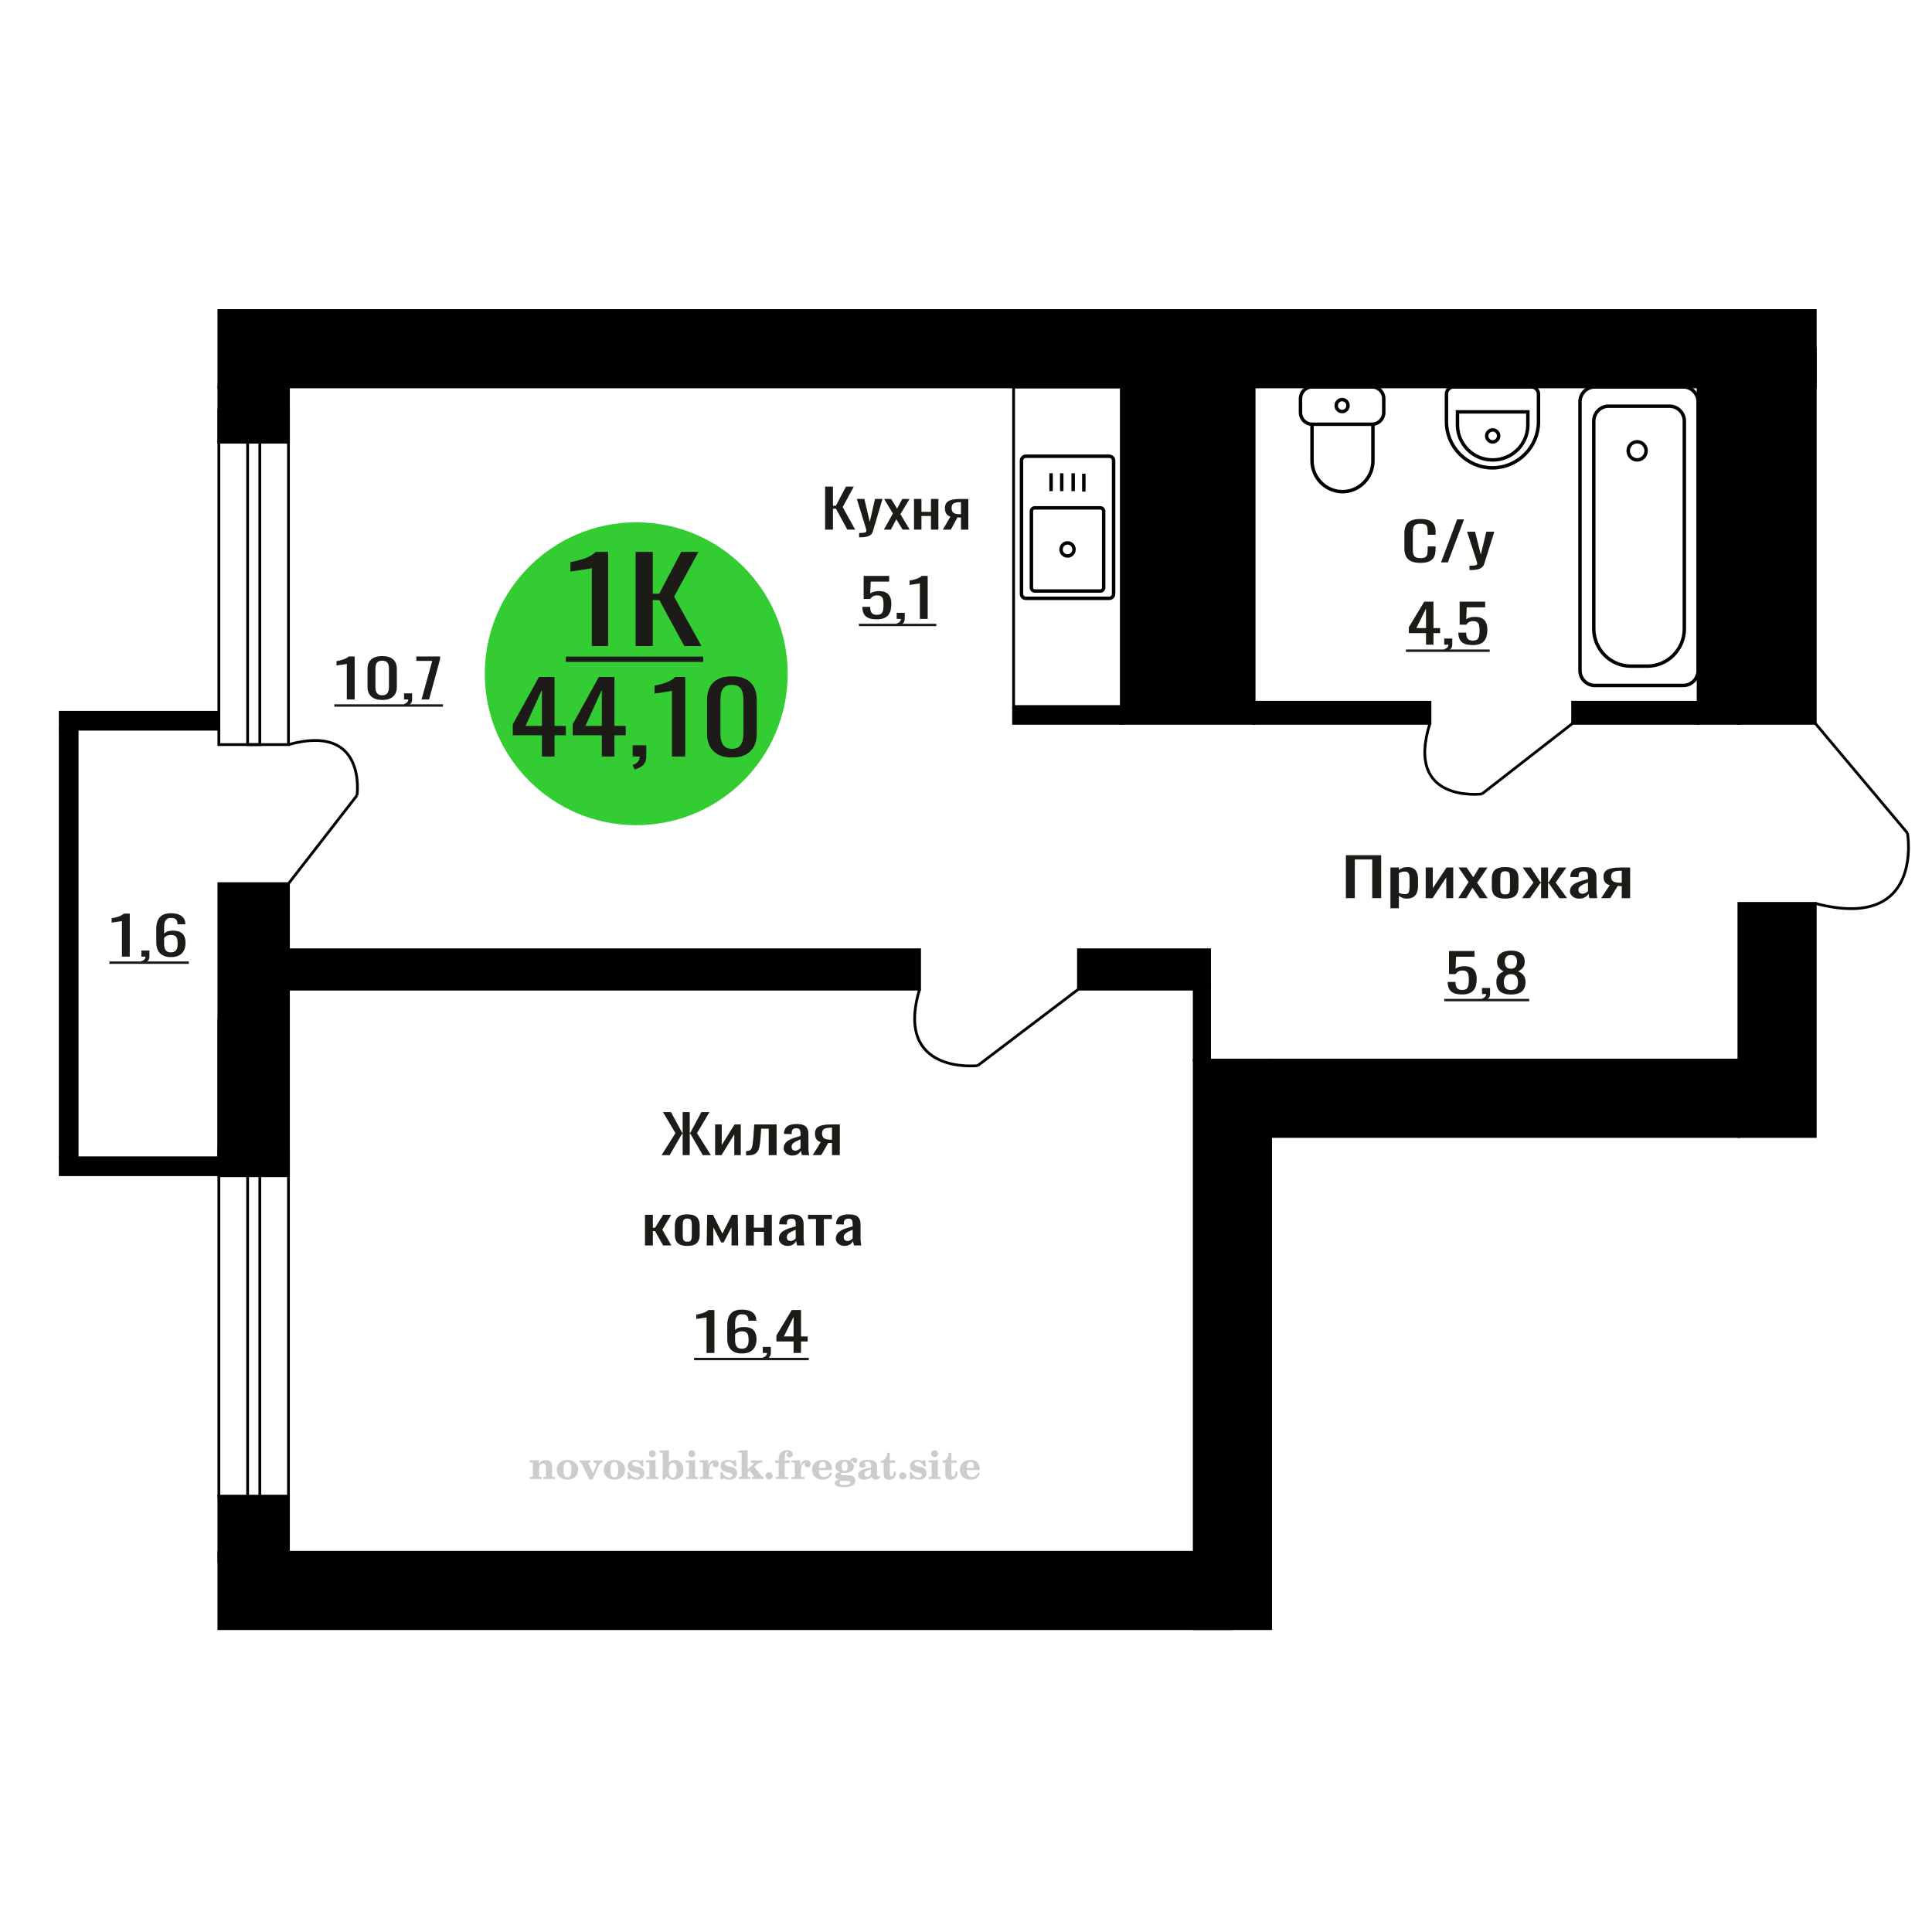 <?xml version="1.0" encoding="UTF-8"?>
<!DOCTYPE svg PUBLIC "-//W3C//DTD SVG 1.1//EN" "http://www.w3.org/Graphics/SVG/1.1/DTD/svg11.dtd">
<!-- Creator: CorelDRAW 2019 -->
<svg xmlns="http://www.w3.org/2000/svg" xml:space="preserve" width="140mm" height="140mm" version="1.1" style="shape-rendering:geometricPrecision; text-rendering:geometricPrecision; image-rendering:optimizeQuality; fill-rule:evenodd; clip-rule:evenodd"
viewBox="0 0 14000 14000"
 xmlns:xlink="http://www.w3.org/1999/xlink">
 <defs>
  <style type="text/css">
   <![CDATA[
    .str0 {stroke:black;stroke-width:25;stroke-miterlimit:22.926}
    .str1 {stroke:black;stroke-width:20;stroke-miterlimit:22.926}
    .fil1 {fill:none}
    .fil3 {fill:black}
    .fil2 {fill:#1C1B17}
    .fil5 {fill:#33CC33}
    .fil0 {fill:#1C1B17;fill-rule:nonzero}
    .fil4 {fill:#CCCCCC;fill-rule:nonzero}
   ]]>
  </style>
 </defs>
 <g id="Слой_x0020_1">
  <polygon class="fil0" points="5979.06,3837.93 5979.06,3526.31 6035.92,3526.31 6035.92,3664.81 6057.06,3664.81 6130.03,3526.31 6186.91,3526.31 6106.38,3674.42 6196.97,3837.93 6140.11,3837.93 6057.56,3685.97 6035.92,3685.97 6035.92,3837.93 "/>
  <path id="1" class="fil0" d="M6225.66 3893.71l0 -31.54c13.09,0 23.49,-0.45 31.21,-1.35 7.71,-0.9 13.25,-2.56 16.6,-5 3.37,-2.44 5.04,-5.84 5.04,-10.2 0,-2.3 -1.18,-7.43 -3.53,-15.38 -2.34,-7.96 -4.86,-16.42 -7.55,-25.4l-58.37 -189.28 54.35 0 39.25 166.2 37.75 -166.2 54.36 0 -69.45 234.68c-3.03,10.77 -8.56,19.3 -16.62,25.58 -8.04,6.29 -18.36,10.84 -30.95,13.66 -12.58,2.82 -27.76,4.23 -45.55,4.23l-6.54 0z"/>
  <polygon id="2" class="fil0" points="6404.83,3837.93 6470.26,3720.98 6406.34,3615.56 6457.68,3615.56 6500.45,3685.97 6538.2,3615.56 6591.05,3615.56 6524.62,3725.98 6592.05,3837.93 6540.72,3837.93 6494.92,3762.52 6455.66,3837.93 "/>
  <polygon id="3" class="fil0" points="6623.25,3837.93 6623.25,3615.56 6677.11,3615.56 6677.11,3709.05 6746.06,3709.05 6746.06,3615.56 6799.91,3615.56 6799.91,3837.93 6746.06,3837.93 6746.06,3739.06 6677.11,3739.06 6677.11,3837.93 "/>
  <path id="4" class="fil0" d="M6832.13 3837.93l54.85 -94.26c-9.39,-2.82 -17.02,-7.05 -22.89,-12.69 -5.88,-5.64 -10.15,-12.57 -12.84,-20.78 -2.69,-8.2 -4.03,-17.44 -4.03,-27.7 0,-11.79 2.02,-21.93 6.05,-30.39 4.01,-8.46 10.4,-15.39 19.11,-20.77 8.73,-5.39 20.3,-9.37 34.73,-11.93 14.43,-2.57 32.21,-3.85 53.35,-3.85l56.37 0 0 222.37 -53.35 0 0 -87.72c-5.36,0 -9.9,-0.06 -13.59,-0.19 -3.69,-0.13 -7.72,-0.32 -12.07,-0.58l-47.82 88.49 -57.87 0zm125.31 -111.57c0.68,0 1.76,0 3.27,0 1.52,0 2.43,0 2.77,0l0 -87.33c-0.34,0 -1.25,0 -2.77,0 -1.51,0 -2.44,0 -2.76,0 -15.78,0 -28.27,1.47 -37.49,4.42 -9.24,2.95 -15.69,7.57 -19.39,13.85 -3.69,6.29 -5.53,14.69 -5.53,25.2 0,14.62 4.27,25.52 12.83,32.7 8.55,7.19 24.92,10.9 49.07,11.16z"/>
  <polygon class="fil0" points="9752.83,6508.6 9752.83,6196.97 10008.45,6196.97 10008.45,6508.6 9943.68,6508.6 9943.68,6228.13 9817.59,6228.13 9817.59,6508.6 "/>
  <path id="1" class="fil0" d="M10075.51 6581.7l0 -295.47 61.32 0 0 17.69c7.25,-5.64 16.04,-10.51 26.37,-14.62 10.3,-4.1 22.53,-6.15 36.67,-6.15 17.19,0 30.85,3.01 40.98,9.04 10.13,6.03 17.67,13.59 22.65,22.7 4.96,9.1 8.2,18.34 9.74,27.7 1.52,9.36 2.29,17.38 2.29,24.04l0 53.87c0,15.64 -2.29,30.45 -6.88,44.43 -4.59,13.98 -12.9,25.27 -24.94,33.86 -12.03,8.59 -28.94,12.89 -50.71,12.89 -11.85,0 -22.36,-1.99 -31.53,-5.97 -9.16,-3.97 -17.39,-8.52 -24.64,-13.65l0 89.64 -61.32 0zm105.46 -102.34c10.69,0 18.34,-2.63 22.91,-7.89 4.59,-5.25 7.46,-12.37 8.61,-21.35 1.15,-8.98 1.71,-18.85 1.71,-29.62l0 -53.87c0,-9.23 -0.76,-17.76 -2.29,-25.58 -1.52,-7.82 -4.77,-14.04 -9.74,-18.66 -4.96,-4.62 -12.8,-6.92 -23.5,-6.92 -8.03,0 -15.67,1.15 -22.92,3.46 -7.27,2.31 -13.57,5 -18.92,8.08l0 142.35c5.73,2.82 12.23,5.19 19.48,7.12 7.27,1.92 15.48,2.88 24.66,2.88z"/>
  <polygon id="2" class="fil0" points="10331.13,6508.6 10331.13,6286.23 10382.7,6286.23 10382.7,6435.89 10482.42,6286.23 10530.57,6286.23 10530.57,6508.6 10480.14,6508.6 10480.14,6357.79 10380.99,6508.6 "/>
  <polygon id="3" class="fil0" points="10567.24,6508.6 10641.76,6391.64 10568.97,6286.23 10627.43,6286.23 10676.14,6356.63 10719.13,6286.23 10779.3,6286.23 10703.65,6396.64 10780.45,6508.6 10721.99,6508.6 10669.84,6433.19 10625.13,6508.6 "/>
  <path id="4" class="fil0" d="M10907.11 6511.68c-24.46,0 -43.75,-3.34 -57.88,-10.01 -14.14,-6.66 -24.17,-16.15 -30.1,-28.47 -5.91,-12.31 -8.87,-26.8 -8.87,-43.47l0 -64.63c0,-16.68 2.96,-31.17 8.87,-43.48 5.93,-12.31 15.96,-21.8 30.1,-28.47 14.13,-6.67 33.42,-10 57.88,-10 24.45,0 43.65,3.33 57.6,10 13.94,6.67 23.88,16.16 29.8,28.47 5.92,12.31 8.88,26.8 8.88,43.48l0 64.63c0,16.67 -2.96,31.16 -8.88,43.47 -5.92,12.32 -15.86,21.81 -29.8,28.47 -13.95,6.67 -33.15,10.01 -57.6,10.01zm0 -30.4c11.85,0 20.16,-2.3 24.93,-6.92 4.78,-4.62 7.64,-10.71 8.59,-18.28 0.97,-7.56 1.45,-15.45 1.45,-23.66l0 -69.63c0,-8.47 -0.48,-16.42 -1.45,-23.86 -0.95,-7.43 -3.81,-13.53 -8.59,-18.27 -4.77,-4.75 -13.08,-7.12 -24.93,-7.12 -11.84,0 -20.25,2.37 -25.22,7.12 -4.96,4.74 -7.92,10.84 -8.87,18.27 -0.97,7.44 -1.45,15.39 -1.45,23.86l0 69.63c0,8.21 0.48,16.1 1.45,23.66 0.95,7.57 3.91,13.66 8.87,18.28 4.97,4.62 13.38,6.92 25.22,6.92z"/>
  <polygon id="5" class="fil0" points="11028.61,6508.6 11111.71,6395.1 11033.77,6286.23 11092.22,6286.23 11162.73,6393.18 11167.3,6393.18 11167.3,6286.23 11217.74,6286.23 11217.74,6393.18 11222.33,6393.18 11292.24,6286.23 11350.71,6286.23 11272.76,6395.1 11355.87,6508.6 11299.13,6508.6 11222.33,6399.34 11217.74,6399.34 11217.74,6508.6 11167.3,6508.6 11167.3,6399.34 11162.15,6399.34 11085.36,6508.6 "/>
  <path id="6" class="fil0" d="M11442.98 6511.68c-12.99,0 -24.46,-2.5 -34.39,-7.5 -9.94,-5.01 -17.76,-11.42 -23.5,-19.24 -5.73,-7.82 -8.59,-16.1 -8.59,-24.82 0,-13.85 3.44,-25.52 10.31,-35.01 6.88,-9.49 16.34,-17.5 28.38,-24.04 12.03,-6.54 25.98,-12.25 41.83,-17.12 15.86,-4.88 32.58,-9.62 50.15,-14.24l0 -15.77c0,-8.98 -0.77,-16.42 -2.29,-22.32 -1.53,-5.89 -4.68,-10.32 -9.46,-13.27 -4.78,-2.95 -11.95,-4.42 -21.5,-4.42 -8.4,0 -15.18,1.28 -20.34,3.84 -5.16,2.57 -8.88,6.22 -11.18,10.97 -2.29,4.74 -3.44,10.32 -3.44,16.73l0 11.16 -60.75 -1.54c0.78,-24.62 9.18,-42.77 25.22,-54.44 16.05,-11.67 40.89,-17.5 74.52,-17.5 32.84,0 56.16,6.03 69.91,18.08 13.76,12.06 20.63,29.5 20.63,52.32l0 101.57c0,6.93 0.3,13.6 0.86,20.01 0.59,6.41 1.34,12.37 2.3,17.89 0.95,5.51 1.82,10.71 2.58,15.58l-56.17 0c-1.14,-4.1 -2.57,-9.3 -4.3,-15.58 -1.71,-6.29 -2.97,-11.99 -3.73,-17.12 -3.81,8.72 -11.17,16.86 -22.06,24.43 -10.89,7.56 -25.89,11.35 -44.99,11.35zm24.08 -35.4c6.11,0 11.84,-1.15 17.19,-3.46 5.35,-2.31 10.11,-4.94 14.33,-7.89 4.2,-2.95 7.06,-5.32 8.59,-7.11l0 -63.1c-9.56,3.59 -18.53,7.18 -26.94,10.77 -8.41,3.59 -15.76,7.38 -22.07,11.35 -6.3,3.98 -11.26,8.47 -14.89,13.47 -3.64,5 -5.46,10.71 -5.46,17.12 0,8.97 2.49,16.03 7.47,21.16 4.96,5.13 12.21,7.69 21.78,7.69z"/>
  <path id="7" class="fil0" d="M11602.31 6508.6l62.46 -94.26c-10.7,-2.82 -19.38,-7.05 -26.07,-12.69 -6.69,-5.65 -11.56,-12.57 -14.61,-20.78 -3.06,-8.21 -4.59,-17.44 -4.59,-27.7 0,-11.8 2.29,-21.93 6.88,-30.39 4.57,-8.47 11.84,-15.39 21.78,-20.78 9.92,-5.39 23.1,-9.36 39.53,-11.93 16.44,-2.56 36.68,-3.84 60.75,-3.84l64.19 0 0 222.37 -60.74 0 0 -87.72c-6.11,0 -11.27,-0.06 -15.48,-0.19 -4.2,-0.13 -8.79,-0.32 -13.75,-0.58l-54.45 88.49 -65.9 0zm142.71 -111.57c0.76,0 1.99,0 3.72,0 1.72,0 2.77,0 3.15,0l0 -87.34c-0.38,0 -1.43,0 -3.15,0 -1.73,0 -2.77,0 -3.16,0 -17.96,0 -32.19,1.48 -42.69,4.43 -10.52,2.95 -17.86,7.57 -22.06,13.85 -4.22,6.28 -6.32,14.68 -6.32,25.2 0,14.62 4.87,25.52 14.61,32.7 9.75,7.18 28.38,10.9 55.9,11.16z"/>
  <path class="fil1 str0" d="M9507.4 2803.7l436.18 0c45.96,0 83.56,38.15 83.56,84.79l0 100.81c0,46.64 -37.6,84.8 -83.56,84.8l-436.18 0c-45.96,0 -83.56,-38.16 -83.56,-84.8l0 -100.81c0,-46.64 37.6,-84.79 83.56,-84.79zm0 270.4l441.4 0 0 264.72c0,123.18 -99.31,223.96 -220.7,223.96l0 0c-121.39,0 -220.7,-100.78 -220.7,-223.96l0 -264.72zm218.09 -178.61c23.62,0 42.77,19.44 42.77,43.41 0,23.97 -19.15,43.4 -42.77,43.4 -23.62,0 -42.77,-19.43 -42.77,-43.4 0,-23.97 19.15,-43.41 42.77,-43.41z"/>
  <path class="fil1 str0" d="M8069.54 4304.09l0 -966.42c0,-17.34 -14.01,-31.53 -31.15,-31.53l-605.22 0c-17.13,0 -31.15,14.19 -31.15,31.53l0 966.42c0,17.34 14.02,31.53 31.15,31.53l605.22 0c17.14,0 31.15,-14.19 31.15,-31.53zm-71.88 -45.95l0 -553.4c0,-13.61 -11,-24.74 -24.44,-24.74l-474.87 0c-13.44,0 -24.44,11.13 -24.44,24.74l0 553.4c0,13.6 11,24.73 24.44,24.73l474.87 0c13.44,0 24.44,-11.13 24.44,-24.73zm-214.9 -276.7c0,-26.26 -21.03,-47.55 -46.98,-47.55 -25.94,0 -46.97,21.29 -46.97,47.55 0,26.25 21.03,47.54 46.97,47.54 25.95,0 46.98,-21.29 46.98,-47.54zm71.12 -418.97l0 -129.59m-77.29 125.99l0 -129.59m-82.82 129.59l0 -129.59m-77.29 129.59l0 -129.59"/>
  <path class="fil0" d="M10594.17 7206.21c-25.77,0 -46.26,-3.59 -61.45,-10.77 -15.19,-7.19 -26.05,-17.57 -32.58,-31.17 -6.54,-13.59 -9.8,-29.75 -9.8,-48.47l56.69 0c0,9.23 1.06,18.27 3.18,27.12 2.12,8.85 6.62,16.16 13.51,21.93 6.88,5.77 17.39,8.66 31.52,8.66 15.53,0 26.65,-3.27 33.37,-9.81 6.71,-6.55 10.95,-15.39 12.71,-26.55 1.77,-11.16 2.65,-23.79 2.65,-37.9 0,-14.1 -1.06,-26.09 -3.17,-35.97 -2.12,-9.87 -6.54,-17.44 -13.25,-22.7 -6.72,-5.26 -17.31,-7.89 -31.79,-7.89 -11.65,0 -21.54,2.63 -29.66,7.89 -8.13,5.26 -14.13,11.22 -18.01,17.89l-48.21 0 0 -166.97 184.89 0 0 41.16 -133.5 0 -3.72 86.18c7.06,-5.38 15.81,-9.61 26.23,-12.69 10.41,-3.08 22.34,-4.62 35.76,-4.62 23.3,0 41.59,3.98 54.83,11.93 13.24,7.95 22.6,18.85 28.08,32.7 5.47,13.85 8.21,29.75 8.21,47.71 0,15.9 -1.59,30.71 -4.77,44.43 -3.18,13.73 -8.74,25.65 -16.69,35.78 -7.94,10.13 -18.81,18.02 -32.58,23.66 -13.78,5.65 -31.25,8.47 -52.45,8.47z"/>
  <path id="1" class="fil0" d="M10747.8 7253.53l-9 -17.7c9.53,-2.31 17.03,-6.35 22.51,-12.12 5.48,-5.77 8.21,-12.63 8.21,-20.58l-30.2 0 0 -44.24 58.28 0 0 43.47c0,13.59 -4.07,24.43 -12.18,32.51 -8.12,8.08 -20.67,14.3 -37.62,18.66z"/>
  <path id="2" class="fil0" d="M10949.1 7206.59c-25.77,0 -46.44,-3.72 -61.97,-11.15 -15.55,-7.44 -26.76,-18.02 -33.64,-31.74 -6.89,-13.73 -10.33,-29.82 -10.33,-48.29 0,-10.51 1.23,-19.75 3.7,-27.7 2.48,-7.95 6.09,-14.94 10.87,-20.97 4.76,-6.02 10.41,-11.28 16.95,-15.77 6.53,-4.49 13.69,-8.53 21.45,-12.12 -14.13,-6.92 -25.61,-15.97 -34.44,-27.12 -8.82,-11.16 -13.24,-25.33 -13.24,-42.52 0,-16.41 3.54,-30.65 10.6,-42.7 7.06,-12.06 18.09,-21.35 33.1,-27.89 15.01,-6.54 34,-9.81 56.95,-9.81 22.96,0 41.77,3.27 56.43,9.81 14.65,6.54 25.52,15.83 32.58,27.89 7.07,12.05 10.59,26.29 10.59,42.7 0,17.45 -4.32,31.68 -12.97,42.71 -8.66,11.03 -20.23,20.01 -34.7,26.93 7.77,3.59 14.91,7.63 21.45,12.12 6.53,4.49 12.19,9.75 16.95,15.77 4.77,6.03 8.47,13.02 11.13,20.97 2.64,7.95 3.97,17.19 3.97,27.7 0,18.47 -3.45,34.56 -10.33,48.29 -6.89,13.72 -18.01,24.3 -33.38,31.74 -15.35,7.43 -35.92,11.15 -61.72,11.15zm0 -32.7c13.79,0 24.38,-2.56 31.8,-7.69 7.41,-5.13 12.45,-12.06 15.09,-20.78 2.64,-8.72 3.98,-18.47 3.98,-29.24 0,-9.75 -1.5,-18.91 -4.5,-27.51 -3,-8.59 -8.22,-15.64 -15.63,-21.16 -7.42,-5.51 -17.67,-8.27 -30.74,-8.27 -13.06,0 -23.39,2.69 -30.98,8.08 -7.6,5.39 -12.98,12.38 -16.16,20.97 -3.18,8.59 -4.77,17.89 -4.77,27.89 0,10.77 1.41,20.52 4.24,29.24 2.83,8.72 8.03,15.65 15.63,20.78 7.59,5.13 18.27,7.69 32.04,7.69zm0 -153.89c12.01,-0.26 21.11,-2.95 27.3,-8.08 6.17,-5.13 10.5,-11.74 12.97,-19.81 2.48,-8.08 3.72,-16.48 3.72,-25.2 0,-12.83 -3.19,-23.73 -9.55,-32.71 -6.36,-8.97 -17.83,-13.46 -34.44,-13.46 -16.59,0 -28.25,4.49 -34.96,13.46 -6.7,8.98 -10.06,19.88 -10.06,32.71 0,8.72 1.24,17.12 3.7,25.2 2.48,8.07 6.98,14.68 13.51,19.81 6.54,5.13 15.81,7.82 27.81,8.08z"/>
  <polygon id="3" class="fil2" points="10465.44,7238.11 11081.02,7238.11 11081.02,7255.6 10465.44,7255.6 "/>
  <path class="fil1 str0" d="M11656.26 2943.39l441.88 0c58.96,0 107.19,48.77 107.19,108.37l0 1504.41c0,149.02 -120.58,270.95 -267.97,270.95l-120.31 0c-147.39,0 -267.97,-121.93 -267.97,-270.95l0 -1504.41c0,-59.6 48.23,-108.37 107.18,-108.37zm-99.81 -139.69l641.49 0c58.96,0 107.19,48.77 107.19,108.37l0 1946.66c0,59.61 -48.23,108.37 -107.19,108.37l-641.49 0c-58.95,0 -107.18,-48.76 -107.18,-108.37l0 -1946.66c0,-59.6 48.23,-108.37 107.18,-108.37zm307.09 397.43c35.86,0 64.93,29.4 64.93,65.66 0,36.26 -29.07,65.67 -64.93,65.67 -35.87,0 -64.95,-29.41 -64.95,-65.67 0,-36.26 29.08,-65.66 64.95,-65.66z"/>
  <path class="fil1 str0" d="M10533.22 2803.7l563.25 0c28.52,0 51.84,23.39 51.84,51.99l0 200.07c0,183.93 -150.05,334.41 -333.46,334.41l-0.01 0c-183.41,0 -333.46,-150.48 -333.46,-334.41l0 -200.07c0,-28.6 23.32,-51.99 51.84,-51.99zm28.2 180.93l510.09 0 0 94.24c0,139.64 -113.93,253.9 -253.18,253.9l-3.73 0c-139.24,0 -253.18,-114.26 -253.18,-253.9l0 -94.24zm255.05 130.56c23.96,0 43.38,19.48 43.38,43.51 0,24.03 -19.42,43.51 -43.38,43.51 -23.97,0 -43.39,-19.48 -43.39,-43.51 0,-24.03 19.42,-43.51 43.39,-43.51z"/>
  <path class="fil0" d="M5120.12 9804.24l0 -257.77c-0.36,0.26 -4.33,1.03 -11.93,2.31 -7.58,1.28 -16.15,2.56 -25.69,3.85 -9.53,1.28 -18.01,2.43 -25.42,3.46 -7.42,1.03 -11.3,1.54 -11.66,1.54l0 -31.17c6,-1.02 12.98,-2.43 20.93,-4.23 7.94,-1.79 16.07,-3.97 24.37,-6.54 8.29,-2.56 16.23,-5.77 23.84,-9.62 7.58,-3.84 14.03,-8.33 19.33,-13.46l42.9 0 0 311.63 -56.67 0z"/>
  <path id="1" class="fil0" d="M5375.47 9807.7c-24.74,0 -44.87,-4.55 -60.4,-13.66 -15.55,-9.1 -26.93,-21.41 -34.18,-36.93 -7.24,-15.52 -10.86,-32.77 -10.86,-51.75l0 -105.03c0,-20.26 3.18,-38.73 9.54,-55.4 6.36,-16.67 17.21,-30.01 32.58,-40.01 15.37,-10 36.46,-15 63.32,-15 22.23,0 41.04,2.95 56.41,8.84 15.37,5.9 27.2,14.5 35.5,25.78 8.29,11.29 12.63,25.01 12.97,41.17 0,0.51 0.1,1.22 0.26,2.11 0.18,0.9 0.28,1.73 0.28,2.5l-57.22 0c0,-15.13 -3.36,-26.67 -10.06,-34.62 -6.72,-7.95 -19.43,-11.93 -38.14,-11.93 -10.25,0 -19.08,2.37 -26.5,7.12 -7.42,4.74 -12.98,11.99 -16.69,21.74 -3.7,9.74 -5.56,22.31 -5.56,37.7l0 47.32c5.65,-6.41 13.69,-11.6 24.11,-15.58 10.41,-3.98 23.22,-5.96 38.4,-5.96 23.66,0 42.21,3.72 55.63,11.15 13.42,7.44 22.96,17.89 28.6,31.36 5.65,13.47 8.49,29.3 8.49,47.51 0,18.73 -3.54,35.78 -10.61,51.17 -7.06,15.39 -18.36,27.64 -33.9,36.74 -15.54,9.11 -36.2,13.66 -61.97,13.66zm0 -34.24c12.7,0 22.59,-2.63 29.66,-7.89 7.06,-5.25 12.1,-12.24 15.1,-20.96 3,-8.72 4.5,-18.21 4.5,-28.47 0,-12.31 -0.8,-23.73 -2.39,-34.24 -1.59,-10.52 -5.73,-18.92 -12.45,-25.2 -6.71,-6.29 -18.19,-9.43 -34.42,-9.43 -7.78,0 -14.85,1.03 -21.2,3.08 -6.36,2.05 -11.84,4.68 -16.42,7.88 -4.59,3.21 -8.31,6.61 -11.13,10.2l0 46.55c0,10.52 1.5,20.27 4.5,29.24 3,8.98 8.04,16.1 15.11,21.35 7.06,5.26 16.77,7.89 29.14,7.89z"/>
  <path id="2" class="fil0" d="M5535.98 9854.64l-9.01 -17.7c9.53,-2.31 17.04,-6.35 22.52,-12.12 5.48,-5.77 8.2,-12.63 8.2,-20.58l-30.19 0 0 -44.24 58.27 0 0 43.47c0,13.59 -4.06,24.43 -12.17,32.51 -8.13,8.08 -20.67,14.3 -37.62,18.66z"/>
  <path id="3" class="fil0" d="M5750.53 9804.24l0 -83.49 -124.5 0 0 -43.09 111.79 -185.05 66.74 0 0 191.59 48.21 0 0 36.55 -48.21 0 0 83.49 -54.03 0zm-69.93 -120.04l69.93 0 0 -141.58 -69.93 141.58z"/>
  <polygon id="4" class="fil2" points="5029.53,9839.22 5860.71,9839.22 5860.71,9856.71 5029.53,9856.71 "/>
  <path class="fil1 str1" d="M13822.46 6037.29c0,0 124.77,717.74 -668.31,509.03"/>
  <line class="fil1 str1" x1="13154.15" y1="5241.57" x2="13822.46" y2= "6037.29" />
  <polygon class="fil0" points="4794,8370.34 4894.47,8211.06 4804.15,8058.71 4862.39,8058.71 4943.62,8209.14 4946.83,8209.14 4946.83,8058.71 4998.14,8058.71 4998.14,8209.14 5001.88,8209.14 5082.56,8058.71 5141.34,8058.71 5050.5,8211.06 5151.5,8370.34 5092.19,8370.34 5002.4,8214.52 4998.14,8214.52 4998.14,8370.34 4946.83,8370.34 4946.83,8214.52 4943.09,8214.52 4852.78,8370.34 "/>
  <polygon id="1" class="fil0" points="5181.97,8370.34 5181.97,8147.97 5230.06,8147.97 5230.06,8297.63 5323.04,8147.97 5367.93,8147.97 5367.93,8370.34 5320.91,8370.34 5320.91,8219.53 5228.46,8370.34 "/>
  <path id="2" class="fil0" d="M5406.4 8372.26l0 -31.16c10.7,0 19.16,-1.54 25.39,-4.62 6.23,-3.07 11.04,-8.27 14.42,-15.58 3.39,-7.31 5.97,-17.18 7.75,-29.62 1.78,-12.44 3.39,-28.02 4.81,-46.75l6.96 -96.56 161.91 0 0 222.37 -57.19 0 0 -191.21 -54.5 0 -4.81 65.4c-1.77,25.4 -4.36,46.43 -7.75,63.1 -3.38,16.67 -8.64,29.69 -15.76,39.05 -7.13,9.36 -16.65,15.97 -28.59,19.81 -11.94,3.85 -27.34,5.77 -46.22,5.77l-6.42 0z"/>
  <path id="3" class="fil0" d="M5740.92 8373.42c-12.11,0 -22.8,-2.5 -32.07,-7.5 -9.26,-5.01 -16.55,-11.42 -21.9,-19.24 -5.35,-7.82 -8.02,-16.1 -8.02,-24.82 0,-13.85 3.21,-25.52 9.62,-35.01 6.41,-9.49 15.23,-17.5 26.46,-24.04 11.22,-6.54 24.22,-12.25 39,-17.12 14.79,-4.88 30.37,-9.62 46.76,-14.24l0 -15.77c0,-8.98 -0.72,-16.42 -2.13,-22.32 -1.44,-5.89 -4.37,-10.32 -8.82,-13.27 -4.46,-2.95 -11.14,-4.42 -20.05,-4.42 -7.83,0 -14.15,1.28 -18.97,3.84 -4.81,2.57 -8.28,6.22 -10.42,10.97 -2.14,4.74 -3.21,10.32 -3.21,16.73l0 11.16 -56.64 -1.54c0.72,-24.62 8.56,-42.77 23.52,-54.44 14.96,-11.67 38.12,-17.5 69.47,-17.5 30.63,0 52.37,6.03 65.19,18.08 12.83,12.06 19.24,29.5 19.24,52.32l0 101.57c0,6.93 0.27,13.6 0.8,20.01 0.54,6.41 1.25,12.37 2.14,17.89 0.89,5.51 1.69,10.71 2.4,15.58l-52.36 0c-1.07,-4.1 -2.4,-9.3 -4.02,-15.58 -1.59,-6.29 -2.76,-11.99 -3.47,-17.12 -3.55,8.72 -10.42,16.86 -20.57,24.43 -10.15,7.56 -24.14,11.35 -41.95,11.35zm22.45 -35.4c5.69,0 11.04,-1.15 16.03,-3.46 4.98,-2.31 9.43,-4.94 13.36,-7.89 3.92,-2.95 6.58,-5.32 8.01,-7.11l0 -63.1c-8.91,3.59 -17.27,7.18 -25.12,10.77 -7.84,3.59 -14.7,7.38 -20.57,11.35 -5.88,3.98 -10.5,8.47 -13.89,13.47 -3.39,5 -5.09,10.71 -5.09,17.12 0,8.97 2.32,16.03 6.96,21.16 4.63,5.13 11.39,7.69 20.31,7.69z"/>
  <path id="4" class="fil0" d="M5889.47 8370.34l58.24 -94.26c-9.97,-2.82 -18.07,-7.05 -24.3,-12.69 -6.24,-5.65 -10.78,-12.57 -13.63,-20.78 -2.85,-8.21 -4.28,-17.44 -4.28,-27.7 0,-11.8 2.14,-21.93 6.42,-30.39 4.26,-8.47 11.04,-15.39 20.31,-20.78 9.25,-5.39 21.54,-9.36 36.86,-11.93 15.32,-2.56 34.2,-3.84 56.64,-3.84l59.85 0 0 222.37 -56.64 0 0 -87.72c-5.69,0 -10.5,-0.06 -14.43,-0.19 -3.92,-0.13 -8.19,-0.32 -12.82,-0.58l-50.77 88.49 -61.45 0zm133.07 -111.57c0.71,0 1.86,0 3.47,0 1.6,0 2.58,0 2.93,0l0 -87.34c-0.35,0 -1.33,0 -2.93,0 -1.61,0 -2.58,0 -2.94,0 -16.75,0 -30.02,1.48 -39.81,4.43 -9.81,2.95 -16.66,7.57 -20.57,13.85 -3.93,6.28 -5.89,14.68 -5.89,25.2 0,14.62 4.54,25.52 13.62,32.7 9.09,7.18 26.46,10.9 52.12,11.16z"/>
  <polygon id="5" class="fil0" points="4673.77,9025.15 4673.77,8802.78 4730.94,8802.78 4730.94,8896.65 4746.97,8896.65 4805.22,8802.78 4864.01,8802.78 4799.35,8910.5 4865.08,9025.15 4805.22,9025.15 4746.97,8921.27 4730.94,8921.27 4730.94,9025.15 "/>
  <path id="6" class="fil0" d="M4980.5 9028.23c-22.81,0 -40.79,-3.34 -53.98,-10.01 -13.18,-6.66 -22.53,-16.15 -28.05,-28.47 -5.52,-12.31 -8.28,-26.8 -8.28,-43.47l0 -64.63c0,-16.68 2.76,-31.17 8.28,-43.48 5.52,-12.31 14.87,-21.8 28.05,-28.47 13.19,-6.67 31.17,-10 53.98,-10 22.79,0 40.7,3.33 53.7,10 13,6.67 22.26,16.16 27.79,28.47 5.51,12.31 8.28,26.8 8.28,43.48l0 64.63c0,16.67 -2.77,31.16 -8.28,43.47 -5.53,12.32 -14.79,21.81 -27.79,28.47 -13,6.67 -30.91,10.01 -53.7,10.01zm0 -30.4c11.04,0 18.79,-2.3 23.24,-6.92 4.46,-4.62 7.12,-10.71 8.01,-18.28 0.9,-7.56 1.35,-15.45 1.35,-23.66l0 -69.63c0,-8.47 -0.45,-16.42 -1.35,-23.86 -0.89,-7.43 -3.55,-13.53 -8.01,-18.27 -4.45,-4.75 -12.2,-7.12 -23.24,-7.12 -11.04,0 -18.89,2.37 -23.52,7.12 -4.62,4.74 -7.39,10.84 -8.27,18.27 -0.91,7.44 -1.35,15.39 -1.35,23.86l0 69.63c0,8.21 0.44,16.1 1.35,23.66 0.88,7.57 3.65,13.66 8.27,18.28 4.63,4.62 12.48,6.92 23.52,6.92z"/>
  <polygon id="7" class="fil0" points="5121.04,9025.15 5124.24,8802.78 5166.46,8802.78 5234.86,8939.36 5303.8,8802.78 5346.01,8802.78 5349.22,9025.15 5301.13,9025.15 5301.13,8892.42 5243.95,9003.22 5226.31,9003.22 5169.14,8893.19 5169.14,9025.15 "/>
  <polygon id="8" class="fil0" points="5405.33,9025.15 5405.33,8802.78 5462.5,8802.78 5462.5,8896.27 5535.72,8896.27 5535.72,8802.78 5592.9,8802.78 5592.9,9025.15 5535.72,9025.15 5535.72,8926.27 5462.5,8926.27 5462.5,9025.15 "/>
  <path id="9" class="fil0" d="M5706.19 9028.23c-12.12,0 -22.81,-2.5 -32.08,-7.5 -9.26,-5.01 -16.55,-11.42 -21.9,-19.24 -5.35,-7.82 -8.01,-16.1 -8.01,-24.82 0,-13.85 3.2,-25.52 9.61,-35.01 6.41,-9.49 15.23,-17.5 26.46,-24.04 11.22,-6.54 24.22,-12.25 39,-17.12 14.79,-4.88 30.38,-9.62 46.77,-14.24l0 -15.77c0,-8.98 -0.73,-16.42 -2.14,-22.32 -1.43,-5.89 -4.36,-10.32 -8.82,-13.27 -4.46,-2.95 -11.14,-4.42 -20.05,-4.42 -7.83,0 -14.15,1.28 -18.97,3.84 -4.81,2.57 -8.28,6.22 -10.42,10.97 -2.14,4.74 -3.21,10.32 -3.21,16.73l0 11.16 -56.64 -1.54c0.72,-24.62 8.56,-42.77 23.52,-54.44 14.96,-11.67 38.13,-17.5 69.47,-17.5 30.63,0 52.37,6.03 65.19,18.08 12.83,12.06 19.24,29.5 19.24,52.32l0 101.57c0,6.93 0.27,13.6 0.8,20.01 0.54,6.41 1.25,12.37 2.14,17.89 0.89,5.51 1.7,10.71 2.4,15.58l-52.36 0c-1.07,-4.1 -2.4,-9.3 -4.01,-15.58 -1.6,-6.29 -2.77,-11.99 -3.48,-17.12 -3.55,8.72 -10.41,16.86 -20.57,24.43 -10.15,7.56 -24.14,11.35 -41.94,11.35zm22.44 -35.4c5.7,0 11.04,-1.15 16.03,-3.46 4.99,-2.31 9.43,-4.94 13.36,-7.89 3.92,-2.95 6.59,-5.32 8.02,-7.11l0 -63.1c-8.92,3.59 -17.28,7.18 -25.13,10.77 -7.83,3.59 -14.7,7.38 -20.57,11.35 -5.88,3.98 -10.5,8.47 -13.89,13.47 -3.39,5 -5.08,10.71 -5.08,17.12 0,8.97 2.32,16.03 6.95,21.16 4.63,5.13 11.39,7.69 20.31,7.69z"/>
  <polygon id="10" class="fil0" points="5912.98,9025.15 5912.98,8833.55 5855.26,8833.55 5855.26,8802.78 6028.4,8802.78 6028.4,8833.55 5970.16,8833.55 5970.16,9025.15 "/>
  <path id="11" class="fil0" d="M6118.73 9028.23c-12.12,0 -22.81,-2.5 -32.08,-7.5 -9.26,-5.01 -16.55,-11.42 -21.9,-19.24 -5.35,-7.82 -8.01,-16.1 -8.01,-24.82 0,-13.85 3.2,-25.52 9.61,-35.01 6.41,-9.49 15.23,-17.5 26.46,-24.04 11.22,-6.54 24.22,-12.25 39,-17.12 14.79,-4.88 30.38,-9.62 46.77,-14.24l0 -15.77c0,-8.98 -0.73,-16.42 -2.14,-22.32 -1.43,-5.89 -4.36,-10.32 -8.82,-13.27 -4.46,-2.95 -11.14,-4.42 -20.05,-4.42 -7.83,0 -14.15,1.28 -18.97,3.84 -4.8,2.57 -8.28,6.22 -10.42,10.97 -2.13,4.74 -3.2,10.32 -3.2,16.73l0 11.16 -56.65 -1.54c0.73,-24.62 8.56,-42.77 23.52,-54.44 14.96,-11.67 38.13,-17.5 69.48,-17.5 30.62,0 52.36,6.03 65.18,18.08 12.83,12.06 19.24,29.5 19.24,52.32l0 101.57c0,6.93 0.28,13.6 0.8,20.01 0.54,6.41 1.25,12.37 2.14,17.89 0.89,5.51 1.7,10.71 2.4,15.58l-52.36 0c-1.07,-4.1 -2.4,-9.3 -4.01,-15.58 -1.6,-6.29 -2.77,-11.99 -3.48,-17.12 -3.55,8.72 -10.41,16.86 -20.57,24.43 -10.15,7.56 -24.14,11.35 -41.94,11.35zm22.44 -35.4c5.7,0 11.04,-1.15 16.03,-3.46 4.99,-2.31 9.43,-4.94 13.36,-7.89 3.92,-2.95 6.59,-5.32 8.02,-7.11l0 -63.1c-8.92,3.59 -17.28,7.18 -25.13,10.77 -7.83,3.59 -14.7,7.38 -20.57,11.35 -5.88,3.98 -10.5,8.47 -13.89,13.47 -3.39,5 -5.08,10.71 -5.08,17.12 0,8.97 2.32,16.03 6.95,21.16 4.63,5.13 11.39,7.69 20.31,7.69z"/>
  <polygon class="fil3 str1" points="2090.29,3204.37 1585.91,3204.37 1585.91,2803.7 2090.29,2803.7 "/>
  <polygon class="fil1 str1" points="2090.29,5395.68 1585.91,5395.68 1585.91,2975.32 2090.29,2975.32 "/>
  <rect class="fil1 str1" x="1794.44" y="2886.83" width="88.38" height="2508.86"/>
  <path class="fil0" d="M10293.46 4078.72c-30.71,0 -54.54,-4.61 -71.49,-13.85 -16.97,-9.23 -28.75,-21.67 -35.36,-37.32 -6.6,-15.64 -9.9,-33.08 -9.9,-52.32l0 -110.03c0,-21.03 3.3,-39.37 9.9,-55.02 6.61,-15.64 18.39,-27.76 35.36,-36.36 16.95,-8.59 40.78,-12.88 71.49,-12.88 27.13,0 48.63,3.59 64.53,10.77 15.88,7.18 27.31,17.44 34.27,30.78 6.96,13.33 10.44,29.36 10.44,48.09l0 24.62 -57.29 0 0 -21.93c0,-11.54 -0.81,-21.74 -2.41,-30.59 -1.62,-8.84 -5.99,-15.71 -13.13,-20.58 -7.14,-4.87 -19.1,-7.31 -35.88,-7.31 -17.14,0 -29.64,2.63 -37.49,7.89 -7.85,5.26 -12.94,12.69 -15.25,22.31 -2.33,9.62 -3.48,20.84 -3.48,33.67l0 123.5c0,15.64 1.78,28.02 5.34,37.12 3.58,9.11 9.47,15.58 17.68,19.43 8.21,3.85 19.28,5.77 33.2,5.77 16.42,0 28.21,-2.63 35.35,-7.89 7.13,-5.25 11.6,-12.5 13.38,-21.73 1.8,-9.24 2.69,-20.01 2.69,-32.32l0 -23.08 57.29 0 0 23.08c0,18.98 -3.22,35.72 -9.63,50.21 -6.43,14.49 -17.5,25.77 -33.22,33.85 -15.7,8.08 -37.83,12.12 -66.39,12.12z"/>
  <polygon id="1" class="fil0" points="10442.34,4075.26 10559.09,3763.63 10608.89,3763.63 10491.6,4075.26 "/>
  <path id="2" class="fil0" d="M10648.52 4131.05l0 -31.55c13.93,0 25,-0.45 33.21,-1.35 8.21,-0.9 14.1,-2.56 17.66,-5 3.58,-2.44 5.36,-5.84 5.36,-10.2 0,-2.3 -1.25,-7.43 -3.74,-15.38 -2.51,-7.96 -5.18,-16.42 -8.03,-25.4l-62.13 -189.28 57.84 0 41.77 166.2 40.16 -166.2 57.84 0 -73.9 234.68c-3.22,10.77 -9.11,19.3 -17.68,25.59 -8.56,6.28 -19.54,10.83 -32.93,13.65 -13.39,2.83 -29.54,4.24 -48.47,4.24l-6.96 0z"/>
  <path class="fil0" d="M10333.43 4671.47l0 -83.49 -124.49 0 0 -43.09 111.78 -185.05 66.74 0 0 191.59 48.21 0 0 36.55 -48.21 0 0 83.49 -54.03 0zm-69.92 -120.04l69.92 0 0 -141.58 -69.92 141.58z"/>
  <path id="1" class="fil0" d="M10473.81 4721.87l-9 -17.7c9.53,-2.31 17.03,-6.35 22.51,-12.12 5.48,-5.77 8.21,-12.63 8.21,-20.58l-30.2 0 0 -44.24 58.27 0 0 43.47c0,13.59 -4.06,24.43 -12.17,32.51 -8.12,8.08 -20.67,14.3 -37.62,18.66z"/>
  <path id="2" class="fil0" d="M10671.41 4674.55c-25.78,0 -46.27,-3.59 -61.46,-10.77 -15.18,-7.19 -26.05,-17.57 -32.58,-31.17 -6.54,-13.59 -9.8,-29.75 -9.8,-48.47l56.69 0c0,9.23 1.06,18.27 3.18,27.12 2.12,8.85 6.62,16.16 13.51,21.93 6.88,5.77 17.39,8.66 31.52,8.66 15.53,0 26.66,-3.27 33.38,-9.81 6.7,-6.55 10.94,-15.39 12.71,-26.55 1.76,-11.16 2.64,-23.79 2.64,-37.9 0,-14.1 -1.06,-26.09 -3.17,-35.97 -2.12,-9.87 -6.54,-17.44 -13.24,-22.7 -6.72,-5.26 -17.31,-7.89 -31.8,-7.89 -11.65,0 -21.53,2.63 -29.66,7.89 -8.12,5.26 -14.13,11.22 -18.01,17.89l-48.21 0 0 -166.97 184.89 0 0 41.16 -133.5 0 -3.72 86.18c7.07,-5.38 15.81,-9.61 26.24,-12.69 10.41,-3.08 22.33,-4.62 35.76,-4.62 23.29,0 41.58,3.98 54.83,11.93 13.23,7.95 22.59,18.85 28.07,32.7 5.47,13.85 8.21,29.75 8.21,47.71 0,15.9 -1.58,30.71 -4.76,44.43 -3.19,13.73 -8.75,25.65 -16.69,35.78 -7.95,10.13 -18.81,18.02 -32.58,23.66 -13.79,5.65 -31.26,8.47 -52.45,8.47z"/>
  <polygon id="3" class="fil2" points="10187.74,4706.45 10794.84,4706.45 10794.84,4723.94 10187.74,4723.94 "/>
  <polygon id="4" class="fil2" points="10794.84,4706.45 10794.84,4706.45 10794.84,4723.94 10794.84,4723.94 "/>
  <polygon class="fil3 str1" points="13154.15,6546.32 12600.64,6546.32 12600.64,8235.18 13154.15,8235.18 "/>
  <path class="fil4" d="M3839.18 10717.37l0 -14.11 13.22 -0.28c3.86,-0.29 6.44,-1.13 7.71,-2.54 1.27,-1.41 1.93,-4.05 1.93,-7.91l0 -84.43c0,-4.56 -0.99,-7.52 -3.01,-9.03 -2.02,-1.46 -6.21,-2.21 -12.56,-2.21 -0.84,0 -2.21,0.05 -4.09,0.14 -1.88,0.1 -3.29,0.14 -4.33,0.14l0 -13.82 66.37 -3.11 0 27.05c6.78,-9.32 14.21,-16.14 22.25,-20.51 8.04,-4.38 17.26,-6.54 27.61,-6.54 15.66,0 27.24,4 34.76,12 7.53,7.99 11.29,20.27 11.29,36.83l0 63.49c0,3.86 0.66,6.5 1.98,7.95 1.36,1.51 3.9,2.31 7.66,2.5l13.22 0.28 0 14.11 -86.08 0 0 -14.11 9.69 -0.71c3.86,-0.18 6.4,-0.98 7.62,-2.4 1.27,-1.41 1.88,-4.04 1.88,-7.9l0 -58.98c0,-9.79 -1.69,-16.93 -5.03,-21.31 -3.34,-4.42 -8.75,-6.63 -16.18,-6.63 -10.16,0 -17.54,3.48 -22.15,10.49 -4.57,6.96 -6.87,18.44 -6.87,34.43l0 42.28c0,3.86 0.66,6.5 1.93,7.91 1.27,1.41 3.81,2.25 7.66,2.54l9.88 0.28 0 14.11 -86.36 0z"/>
  <path id="1" class="fil4" d="M4034.53 10650.53c0,-21.12 7.19,-38.33 21.54,-51.69 14.39,-13.36 33.02,-20.04 55.88,-20.04 22.67,0 41.25,6.68 55.74,20.08 14.53,13.41 21.78,30.63 21.78,51.65 0,21.03 -7.2,38.19 -21.55,51.46 -14.39,13.26 -33.02,19.9 -55.97,19.9 -22.95,0 -41.63,-6.64 -55.93,-19.85 -14.34,-13.22 -21.49,-30.39 -21.49,-51.51zm48.82 0c0,18.96 2.26,32.79 6.77,41.53 4.52,8.8 11.67,13.17 21.55,13.17 9.92,0 17.17,-4.37 21.77,-13.17 4.61,-8.74 6.92,-22.57 6.92,-41.53 0,-19.19 -2.26,-33.16 -6.82,-41.91 -4.56,-8.79 -11.76,-13.17 -21.59,-13.17 -9.97,0 -17.22,4.38 -21.78,13.17 -4.56,8.75 -6.82,22.72 -6.82,41.91z"/>
  <path id="2" class="fil4" d="M4215.94 10608.72c-2.11,-4.57 -4.33,-7.62 -6.58,-9.08 -2.31,-1.46 -5.6,-2.21 -9.83,-2.21l-1.09 0 0 -14.4 80.53 0 0 14.4 -6.07 0.56c-3.2,0.28 -5.5,0.85 -6.91,1.79 -1.36,0.89 -2.07,2.3 -2.07,4.14 0,0.8 0.33,2.11 0.89,3.85 0.61,1.74 1.37,3.53 2.31,5.37l29.63 62.46 23.14 -53.62c0.76,-1.83 1.32,-3.9 1.79,-6.16 0.47,-2.26 0.71,-4.24 0.71,-5.98 0,-3.48 -1.32,-6.3 -3.96,-8.37 -2.58,-2.02 -6.25,-3.2 -10.95,-3.48l-7.44 -0.56 0 -14.4 64.63 0 0 14.96c-6.07,0.28 -10.77,1.69 -14.11,4.28 -3.39,2.54 -6.73,7.62 -10.16,15.15l-45.72 102.77 -23.99 0 -54.75 -111.47z"/>
  <path id="3" class="fil4" d="M4374.6 10650.53c0,-21.12 7.19,-38.33 21.54,-51.69 14.39,-13.36 33.02,-20.04 55.88,-20.04 22.67,0 41.25,6.68 55.74,20.08 14.53,13.41 21.78,30.63 21.78,51.65 0,21.03 -7.2,38.19 -21.55,51.46 -14.39,13.26 -33.02,19.9 -55.97,19.9 -22.95,0 -41.63,-6.64 -55.93,-19.85 -14.34,-13.22 -21.49,-30.39 -21.49,-51.51zm48.82 0c0,18.96 2.26,32.79 6.77,41.53 4.52,8.8 11.67,13.17 21.55,13.17 9.92,0 17.17,-4.37 21.77,-13.17 4.61,-8.74 6.92,-22.57 6.92,-41.53 0,-19.19 -2.26,-33.16 -6.82,-41.91 -4.56,-8.79 -11.76,-13.17 -21.59,-13.17 -9.97,0 -17.22,4.38 -21.78,13.17 -4.56,8.75 -6.82,22.72 -6.82,41.91z"/>
  <path id="4" class="fil4" d="M4547.83 10667.7l12.18 0c5.79,12.79 13.12,22.58 22.01,29.35 8.94,6.77 18.87,10.16 29.87,10.16 7.2,0 12.89,-1.6 17.08,-4.75 4.23,-3.2 6.35,-7.43 6.35,-12.79 0,-4.8 -1.84,-8.47 -5.55,-11.06 -3.72,-2.59 -11.62,-5.13 -23.76,-7.62 -20.84,-4 -35.51,-9.64 -44.02,-16.84 -8.52,-7.19 -12.75,-17.26 -12.75,-30.19 0,-14.35 4.75,-25.45 14.25,-33.31 9.5,-7.9 23,-11.85 40.45,-11.85 6.49,0 12.7,0.8 18.49,2.45 5.83,1.64 11.15,3.99 15.94,7.1l11.06 -7.57 11.61 0 1.37 45.15 -13.27 0c-4.93,-10.58 -11.33,-18.91 -19.14,-24.88 -7.81,-5.98 -16.18,-8.99 -25.16,-8.99 -6.82,0 -12.37,1.51 -16.65,4.57 -4.33,3.05 -6.5,6.86 -6.5,11.47 0,8.75 11.15,15.1 33.4,19.05 2.68,0.47 4.75,0.85 6.21,1.13 15.71,2.92 27.56,8.23 35.46,15.95 7.91,7.71 11.86,17.73 11.86,30.01 0,14.81 -4.99,26.53 -14.96,35.18 -9.97,8.7 -23.57,13.03 -40.83,13.03 -7.71,0 -15.05,-0.89 -21.92,-2.73 -6.91,-1.83 -13.12,-4.47 -18.76,-7.95l-12.14 8.42 -11.34 0 -0.84 -52.49z"/>
  <path id="5" class="fil4" d="M4702.15 10533.93c0,-7.01 2.4,-12.94 7.25,-17.78 4.84,-4.89 10.67,-7.34 17.59,-7.34 6.63,0 12.37,2.45 17.26,7.38 4.85,4.94 7.29,10.82 7.29,17.74 0,6.91 -2.4,12.84 -7.24,17.87 -4.85,5.03 -10.59,7.53 -17.31,7.53 -6.92,0 -12.75,-2.45 -17.59,-7.39 -4.85,-4.94 -7.25,-10.91 -7.25,-18.01zm48.26 158.56c0,3.95 0.66,6.68 1.93,8.09 1.32,1.41 3.91,2.21 7.76,2.4l11.2 0.28 0 14.11 -87.21 0 0 -14.11 12.28 -0.28c3.81,-0.19 6.39,-0.99 7.71,-2.5 1.37,-1.45 2.02,-4.14 2.02,-7.99l0 -84.48c0,-4.47 -0.98,-7.48 -3.01,-8.94 -2.02,-1.46 -6.16,-2.21 -12.41,-2.21 -0.85,0 -2.17,0.05 -4.1,0.14 -1.88,0.1 -3.34,0.14 -4.46,0.14l0 -13.82 68.29 -3.11 0 112.28z"/>
  <path id="6" class="fil4" d="M4875.15 10599.97c-9.59,0 -16.74,4.75 -21.4,14.25 -4.7,9.55 -7.05,23.99 -7.05,43.37 0,16.27 2.39,28.64 7.24,37.16 4.84,8.51 11.9,12.74 21.21,12.74 9.64,0 16.75,-4.47 21.36,-13.45 4.61,-8.94 6.91,-22.81 6.91,-41.53 0,-17.69 -2.35,-30.81 -7.05,-39.51 -4.66,-8.71 -11.76,-13.03 -21.22,-13.03zm-74.97 121.92c0.94,-5.32 1.64,-10.59 2.07,-15.81 0.47,-5.22 0.7,-10.58 0.7,-16.09l0 -153.48c0,-4.42 -0.99,-7.38 -2.92,-8.84 -1.92,-1.46 -6.02,-2.21 -12.22,-2.21 -0.85,0 -2.26,0.05 -4.29,0.14 -2.02,0.1 -3.66,0.14 -4.84,0.14l0 -13.83 68.02 -3.38 0 89.79c5.78,-6.58 12.08,-11.43 18.86,-14.58 6.82,-3.11 14.44,-4.66 22.9,-4.66 19.01,0 34.39,6.49 46.15,19.48 11.76,12.98 17.64,30 17.64,51.03 0,21.87 -6.5,39.42 -19.43,52.68 -12.94,13.27 -29.96,19.9 -51.13,19.9 -11.19,0 -20.93,-1.98 -29.26,-5.93 -8.32,-3.9 -15.24,-9.83 -20.74,-17.73l-18.01 23.38 -13.5 0z"/>
  <path id="7" class="fil4" d="M4988.65 10533.93c0,-7.01 2.4,-12.94 7.25,-17.78 4.84,-4.89 10.67,-7.34 17.59,-7.34 6.63,0 12.37,2.45 17.26,7.38 4.85,4.94 7.29,10.82 7.29,17.74 0,6.91 -2.4,12.84 -7.24,17.87 -4.85,5.03 -10.59,7.53 -17.31,7.53 -6.92,0 -12.75,-2.45 -17.59,-7.39 -4.85,-4.94 -7.25,-10.91 -7.25,-18.01zm48.26 158.56c0,3.95 0.66,6.68 1.93,8.09 1.32,1.41 3.91,2.21 7.76,2.4l11.2 0.28 0 14.11 -87.21 0 0 -14.11 12.28 -0.28c3.81,-0.19 6.39,-0.99 7.71,-2.5 1.37,-1.45 2.02,-4.14 2.02,-7.99l0 -84.48c0,-4.47 -0.98,-7.48 -3.01,-8.94 -2.02,-1.46 -6.16,-2.21 -12.41,-2.21 -0.85,0 -2.17,0.05 -4.1,0.14 -1.88,0.1 -3.34,0.14 -4.46,0.14l0 -13.82 68.29 -3.11 0 112.28z"/>
  <path id="8" class="fil4" d="M5070.54 10717.37l0 -14.11 13.22 -0.28c3.86,-0.29 6.44,-1.13 7.71,-2.54 1.27,-1.41 1.93,-4.05 1.93,-7.91l0 -84.47c0,-4.52 -0.99,-7.53 -3.01,-8.99 -2.02,-1.46 -6.21,-2.21 -12.56,-2.21 -0.84,0 -2.21,0.05 -4.09,0.14 -1.88,0.1 -3.29,0.14 -4.33,0.14l0 -13.82 62.89 -3.11 0 38.85c5.55,-12.74 12.14,-22.39 19.9,-28.88 7.71,-6.44 16.41,-9.69 26.15,-9.69 9.03,0 16.37,2.54 22.01,7.58 5.65,5.08 8.47,11.52 8.47,19.42 0,7.72 -2.07,13.88 -6.26,18.53 -4.18,4.66 -9.69,6.97 -16.51,6.97 -6.35,0 -11.52,-2.03 -15.52,-6.12 -4,-4.09 -6.02,-9.41 -6.02,-15.94 0,-2.59 0.42,-4.94 1.27,-7.15 0.8,-2.21 2.12,-4.33 3.86,-6.35 -10.49,3.38 -18.44,10.67 -23.94,21.77 -5.51,11.11 -8.28,25.59 -8.28,43.42l0 29.91c0,3.86 0.66,6.5 1.97,7.95 1.37,1.51 3.91,2.31 7.67,2.5l18.02 0.28 0 14.11 -94.55 0z"/>
  <path id="9" class="fil4" d="M5220.17 10667.7l12.18 0c5.79,12.79 13.12,22.58 22.01,29.35 8.94,6.77 18.87,10.16 29.87,10.16 7.2,0 12.89,-1.6 17.08,-4.75 4.23,-3.2 6.35,-7.43 6.35,-12.79 0,-4.8 -1.84,-8.47 -5.55,-11.06 -3.72,-2.59 -11.62,-5.13 -23.76,-7.62 -20.84,-4 -35.51,-9.64 -44.02,-16.84 -8.52,-7.19 -12.75,-17.26 -12.75,-30.19 0,-14.35 4.75,-25.45 14.25,-33.31 9.5,-7.9 23,-11.85 40.45,-11.85 6.49,0 12.7,0.8 18.49,2.45 5.83,1.64 11.15,3.99 15.94,7.1l11.06 -7.57 11.61 0 1.37 45.15 -13.27 0c-4.93,-10.58 -11.33,-18.91 -19.14,-24.88 -7.81,-5.98 -16.18,-8.99 -25.16,-8.99 -6.82,0 -12.37,1.51 -16.65,4.57 -4.33,3.05 -6.5,6.86 -6.5,11.47 0,8.75 11.15,15.1 33.4,19.05 2.68,0.47 4.75,0.85 6.21,1.13 15.71,2.92 27.56,8.23 35.46,15.95 7.91,7.71 11.86,17.73 11.86,30.01 0,14.81 -4.99,26.53 -14.96,35.18 -9.97,8.7 -23.57,13.03 -40.83,13.03 -7.71,0 -15.05,-0.89 -21.92,-2.73 -6.91,-1.83 -13.12,-4.47 -18.76,-7.95l-12.14 8.42 -11.34 0 -0.84 -52.49z"/>
  <path id="10" class="fil4" d="M5373.93 10536.47c0,-4.38 -0.94,-7.34 -2.82,-8.8 -1.88,-1.46 -5.93,-2.21 -12.14,-2.21 -0.7,0 -2.12,0.05 -4.19,0.14 -2.02,0.1 -3.66,0.14 -4.84,0.14l0 -13.83 68.3 -3.38 0 137.96 33.91 -28.51c2.96,-2.4 5.13,-4.56 6.54,-6.54 1.46,-1.97 2.16,-3.85 2.16,-5.59 0,-2.78 -1.31,-4.8 -3.95,-6.12 -2.59,-1.36 -6.54,-2.02 -11.76,-2.02 -0.47,0 -1.27,0.05 -2.35,0.14 -1.08,0.09 -1.93,0.14 -2.49,0.14l0 -14.67 82.92 0 0 14.67c-7.15,0 -13.59,0.94 -19.33,2.82 -5.74,1.88 -11.15,4.89 -16.18,9.03l-22.86 18.35 52.73 64.86c2.82,3.58 5.45,6.21 7.81,7.81 2.4,1.6 4.89,2.4 7.43,2.4l0.56 0 0 14.11 -85.51 0 0 -14.11 6.77 -0.28c2.59,-0.19 4.52,-0.76 5.93,-1.7 1.36,-0.98 2.07,-2.3 2.07,-3.95 0,-1.55 -1.27,-3.9 -3.72,-7.01 -0.65,-0.84 -1.12,-1.45 -1.41,-1.78l-25.73 -31.28 -13.54 11 0 24.27c0,3.86 0.66,6.5 1.93,7.95 1.27,1.51 3.85,2.31 7.71,2.5l9.27 0.28 0 14.11 -85.23 0 0 -14.11 12.23 -0.28c3.76,-0.19 6.35,-0.99 7.71,-2.5 1.36,-1.45 2.07,-4.09 2.07,-7.95l0 -156.06z"/>
  <path id="11" class="fil4" d="M5572.66 10668.26c7.15,0 13.35,2.59 18.58,7.81 5.22,5.18 7.85,11.38 7.85,18.63 0,7.29 -2.59,13.54 -7.81,18.77 -5.17,5.22 -11.38,7.85 -18.62,7.85 -7.2,0 -13.36,-2.63 -18.54,-7.85 -5.22,-5.23 -7.8,-11.48 -7.8,-18.77 0,-7.15 2.63,-13.36 7.85,-18.58 5.22,-5.22 11.38,-7.86 18.49,-7.86z"/>
  <path id="12" class="fil4" d="M5617.25 10601.1l0 -17.78 25.02 0 0 -5.65c0,-21.97 5.22,-38.99 15.71,-51.17 10.49,-12.19 25.21,-18.26 44.12,-18.26 13.27,0 23.76,2.73 31.52,8.14 7.76,5.41 11.66,12.7 11.66,21.87 0,6.82 -2.07,12.19 -6.21,16.09 -4.14,3.9 -9.87,5.83 -17.26,5.83 -6.07,0 -11.01,-1.78 -14.82,-5.36 -3.81,-3.57 -5.73,-8.18 -5.73,-13.78 0,-5.88 2.63,-11.1 7.95,-15.71 1.08,-1.08 1.64,-1.79 1.64,-2.07 0,-0.99 -0.47,-1.74 -1.36,-2.16 -0.94,-0.47 -2.45,-0.71 -4.57,-0.71 -7,0 -11.85,3.58 -14.53,10.68 -2.73,7.1 -4.09,21.54 -4.09,43.32l0 8.94 35.51 0 0 17.78 -35.51 0 0 91.43c0,4.14 0.84,6.97 2.59,8.47 1.74,1.51 5.08,2.26 10.01,2.26l15.06 0 0 14.11 -93.7 0 0 -14.11 12.37 -0.28c3.76,-0.19 6.3,-0.99 7.67,-2.5 1.31,-1.45 1.97,-4.09 1.97,-7.95l0 -91.43 -25.02 0z"/>
  <path id="13" class="fil4" d="M5736.25 10717.37l0 -14.11 13.22 -0.28c3.86,-0.29 6.44,-1.13 7.71,-2.54 1.27,-1.41 1.93,-4.05 1.93,-7.91l0 -84.47c0,-4.52 -0.99,-7.53 -3.01,-8.99 -2.02,-1.46 -6.21,-2.21 -12.56,-2.21 -0.84,0 -2.21,0.05 -4.09,0.14 -1.88,0.1 -3.29,0.14 -4.33,0.14l0 -13.82 62.89 -3.11 0 38.85c5.55,-12.74 12.14,-22.39 19.9,-28.88 7.71,-6.44 16.41,-9.69 26.15,-9.69 9.03,0 16.37,2.54 22.01,7.58 5.65,5.08 8.47,11.52 8.47,19.42 0,7.72 -2.07,13.88 -6.26,18.53 -4.18,4.66 -9.69,6.97 -16.51,6.97 -6.35,0 -11.52,-2.03 -15.52,-6.12 -4,-4.09 -6.02,-9.41 -6.02,-15.94 0,-2.59 0.42,-4.94 1.27,-7.15 0.8,-2.21 2.12,-4.33 3.86,-6.35 -10.49,3.38 -18.44,10.67 -23.94,21.77 -5.51,11.11 -8.28,25.59 -8.28,43.42l0 29.91c0,3.86 0.66,6.5 1.97,7.95 1.37,1.51 3.91,2.31 7.67,2.5l18.02 0.28 0 14.11 -94.55 0z"/>
  <path id="14" class="fil4" d="M6015.7 10670.8l12.42 5.93c-4.42,14.77 -12.14,26.01 -23.19,33.68 -11.1,7.67 -25.17,11.48 -42.24,11.48 -23.43,0 -42.29,-6.59 -56.68,-19.71 -14.35,-13.13 -21.54,-30.34 -21.54,-51.65 0,-21.26 7.15,-38.57 21.4,-51.83 14.3,-13.27 32.97,-19.9 56.02,-19.9 21.02,0 37.35,6.07 49.01,18.25 11.67,12.14 17.5,29.21 17.5,51.13l0 3.71 -94.83 0 0 1.93c0,16.33 3.3,28.65 9.83,36.97 6.59,8.33 16.37,12.47 29.31,12.47 9.45,0 17.78,-2.73 24.93,-8.19 7.19,-5.45 13.21,-13.54 18.06,-24.27zm-82.13 -33.58l43.37 0c2.96,0 5.03,-0.66 6.21,-1.93 1.18,-1.27 1.79,-3.62 1.79,-7.05 0,-12.14 -1.84,-20.98 -5.46,-26.49 -3.62,-5.5 -9.31,-8.27 -17.12,-8.27 -8.98,0 -15.85,3.62 -20.6,10.81 -4.71,7.25 -7.43,18.21 -8.19,32.93z"/>
  <path id="15" class="fil4" d="M6080.23 10722.5c-9.12,-2.31 -15.99,-5.69 -20.65,-10.26 -4.65,-4.56 -6.96,-10.16 -6.96,-16.88 0,-7.43 3.06,-13.55 9.22,-18.39 6.16,-4.8 15.05,-8.09 26.62,-9.84 -11.38,-3.05 -20.03,-8.04 -26.01,-15.05 -5.97,-6.96 -8.98,-15.47 -8.98,-25.49 0,-14.3 6.07,-25.97 18.2,-34.9 12.14,-8.99 27.99,-13.45 47.56,-13.45 6.91,0 13.4,0.7 19.56,2.07 6.17,1.36 12.14,3.43 17.92,6.16l4.85 -7.01c3.76,-5.36 8.28,-9.46 13.5,-12.37 5.22,-2.92 10.68,-4.38 16.37,-4.38 6.25,0 11.33,1.79 15.28,5.37 3.96,3.62 5.93,8.23 5.93,13.82 0,5.51 -1.5,10.02 -4.56,13.46 -3.01,3.43 -6.96,5.17 -11.81,5.17 -3.34,0 -6.16,-0.7 -8.56,-2.12 -2.4,-1.45 -4.33,-3.62 -5.78,-6.53 -0.57,-1.13 -0.9,-2.5 -1.09,-4.14 -0.28,-2.31 -1.27,-3.48 -2.91,-3.58 -1.65,0 -3.48,0.8 -5.51,2.4 -2.02,1.6 -3.66,3.62 -4.93,6.07 6.96,4.8 12.04,9.92 15.24,15.43 3.19,5.55 4.79,11.9 4.79,19.05 0,14.34 -5.83,25.58 -17.45,33.72 -11.62,8.14 -27.75,12.23 -48.4,12.23 -1.74,0 -4.18,-0.09 -7.34,-0.28 -3.1,-0.19 -5.36,-0.28 -6.72,-0.28 -4.33,0 -7.72,0.8 -10.11,2.44 -2.45,1.6 -3.67,3.81 -3.67,6.64 0,3.24 1.08,5.5 3.24,6.77 2.17,1.27 5.93,1.93 11.34,1.93l20.46 0c10.72,0 20.08,0.33 28.03,1.03 8,0.71 13.45,1.6 16.51,2.68 7.72,2.78 13.74,7.34 18.06,13.78 4.33,6.45 6.5,13.88 6.5,22.3 0,14.86 -7.06,26.29 -21.17,34.29 -14.11,8 -34.34,11.99 -60.73,11.99 -22.43,0 -39.32,-2.44 -50.65,-7.29 -11.34,-4.89 -17.03,-12.13 -17.03,-21.77 0,-6.35 2.77,-11.62 8.28,-15.9 5.5,-4.28 13.36,-7.25 23.56,-8.89zm13.88 7.85c-3.58,1.46 -6.12,3.15 -7.62,5.04 -1.51,1.88 -2.26,4.32 -2.26,7.38 0,6.16 2.68,10.72 8,13.64 5.31,2.96 13.59,4.42 24.83,4.42 15.24,0 26.53,-1.41 33.82,-4.18 7.29,-2.83 10.96,-7.15 10.96,-13.08 0,-4.66 -1.97,-8.04 -5.93,-10.11 -3.95,-2.07 -10.72,-3.11 -20.32,-3.11l-41.48 0zm4.8 -104.51c0,11.61 1.74,20.08 5.22,25.4 3.53,5.31 8.98,7.99 16.46,7.99 7.53,0 13.08,-2.68 16.7,-8.09 3.57,-5.36 5.36,-13.78 5.36,-25.3 0,-11.29 -1.79,-19.66 -5.36,-25.07 -3.62,-5.41 -9.17,-8.14 -16.7,-8.14 -7.48,0 -12.93,2.73 -16.46,8.14 -3.48,5.41 -5.22,13.78 -5.22,25.07z"/>
  <path id="16" class="fil4" d="M6311.47 10649.07c-16.7,2.68 -28.6,6.63 -35.66,11.86 -7.1,5.22 -10.63,12.55 -10.63,22.06 0,5.78 1.6,10.34 4.75,13.78 3.15,3.38 7.43,5.08 12.75,5.08 8.7,0 15.71,-3.25 20.93,-9.74 5.22,-6.49 7.86,-15.38 7.86,-26.67l0 -16.37zm43.74 35.75c0,4.52 0.8,7.71 2.4,9.64 1.6,1.93 4.23,2.87 7.81,2.87 1.64,0 3.52,-0.47 5.64,-1.46 2.12,-0.94 3.43,-1.41 4,-1.41 1.08,0 1.97,0.33 2.63,1.08 0.61,0.76 0.94,1.79 0.94,3.2 0,5.88 -3.34,11.25 -10.06,16.14 -6.73,4.84 -14.77,7.29 -24.13,7.29 -7.01,0 -12.98,-1.84 -17.92,-5.55 -4.99,-3.72 -7.9,-8.52 -8.85,-14.35 -7.71,6.3 -16.46,11.2 -26.24,14.68 -9.79,3.48 -19.85,5.22 -30.25,5.22 -13.5,0 -23.99,-2.92 -31.42,-8.8 -7.43,-5.88 -11.14,-14.16 -11.14,-24.83 0,-14.21 7.47,-25.64 22.38,-34.2 14.92,-8.61 38.53,-15.05 70.75,-19.38l0 -15.33c0,-9.93 -1.98,-16.94 -5.93,-21.07 -3.95,-4.14 -10.53,-6.21 -19.71,-6.21 -5.97,0 -11,0.98 -15.05,2.96 -4.09,1.98 -6.16,4.28 -6.16,6.82 0,0.66 1.22,2.54 3.67,5.69 2.44,3.11 3.67,6.59 3.67,10.49 0,5.32 -2.07,9.6 -6.26,12.89 -4.18,3.24 -9.64,4.89 -16.32,4.89 -6.82,0 -12.47,-1.97 -16.98,-5.93 -4.47,-3.95 -6.73,-8.89 -6.73,-14.86 0,-11.76 5.65,-20.88 16.94,-27.37 11.33,-6.45 27.28,-9.69 47.97,-9.69 11.57,0 21.73,1.17 30.53,3.52 8.75,2.31 15.99,5.79 21.68,10.35 4.52,3.53 7.67,7.48 9.46,11.95 1.79,4.42 2.68,11.24 2.68,20.41l0 60.35z"/>
  <path id="17" class="fil4" d="M6491.95 10664.03c0,0.66 0.09,1.65 0.24,2.96 0.14,1.32 0.18,2.31 0.18,2.97 0,16.51 -4.37,29.39 -13.12,38.66 -8.8,9.22 -20.98,13.83 -36.55,13.83 -14.2,0 -24.32,-3.34 -30.29,-10.07 -5.97,-6.68 -8.94,-18.48 -8.94,-35.41l0 -77 -20.32 0 0 -15.15c13.97,-0.89 24.84,-6.35 32.55,-16.27 7.72,-9.93 11.95,-23.95 12.7,-41.96l19.38 0 0 56.73 38.1 0 0 16.65 -38.1 0 0 74.78c0,9.55 0.9,15.9 2.64,19.01 1.74,3.15 4.79,4.7 9.22,4.7 5.41,0 9.5,-2.87 12.32,-8.56 2.77,-5.69 4.33,-14.3 4.61,-25.87l15.38 0z"/>
  <path id="18" class="fil4" d="M6541.86 10668.26c7.15,0 13.35,2.59 18.58,7.81 5.22,5.18 7.85,11.38 7.85,18.63 0,7.29 -2.59,13.54 -7.81,18.77 -5.17,5.22 -11.38,7.85 -18.62,7.85 -7.2,0 -13.36,-2.63 -18.54,-7.85 -5.22,-5.23 -7.8,-11.48 -7.8,-18.77 0,-7.15 2.63,-13.36 7.85,-18.58 5.22,-5.22 11.38,-7.86 18.49,-7.86z"/>
  <path id="19" class="fil4" d="M6593.13 10667.7l12.18 0c5.79,12.79 13.12,22.58 22.01,29.35 8.94,6.77 18.87,10.16 29.87,10.16 7.2,0 12.89,-1.6 17.08,-4.75 4.23,-3.2 6.35,-7.43 6.35,-12.79 0,-4.8 -1.84,-8.47 -5.55,-11.06 -3.72,-2.59 -11.62,-5.13 -23.76,-7.62 -20.84,-4 -35.51,-9.64 -44.02,-16.84 -8.52,-7.19 -12.75,-17.26 -12.75,-30.19 0,-14.35 4.75,-25.45 14.25,-33.31 9.5,-7.9 23,-11.85 40.45,-11.85 6.49,0 12.7,0.8 18.49,2.45 5.83,1.64 11.15,3.99 15.94,7.1l11.06 -7.57 11.61 0 1.37 45.15 -13.27 0c-4.93,-10.58 -11.33,-18.91 -19.14,-24.88 -7.81,-5.98 -16.18,-8.99 -25.16,-8.99 -6.82,0 -12.37,1.51 -16.65,4.57 -4.33,3.05 -6.5,6.86 -6.5,11.47 0,8.75 11.15,15.1 33.4,19.05 2.68,0.47 4.75,0.85 6.21,1.13 15.71,2.92 27.56,8.23 35.46,15.95 7.91,7.71 11.86,17.73 11.86,30.01 0,14.81 -4.99,26.53 -14.96,35.18 -9.97,8.7 -23.57,13.03 -40.83,13.03 -7.71,0 -15.05,-0.89 -21.92,-2.73 -6.91,-1.83 -13.12,-4.47 -18.76,-7.95l-12.14 8.42 -11.34 0 -0.84 -52.49z"/>
  <path id="20" class="fil4" d="M6747.45 10533.93c0,-7.01 2.4,-12.94 7.25,-17.78 4.84,-4.89 10.67,-7.34 17.59,-7.34 6.63,0 12.37,2.45 17.26,7.38 4.85,4.94 7.29,10.82 7.29,17.74 0,6.91 -2.4,12.84 -7.24,17.87 -4.85,5.03 -10.59,7.53 -17.31,7.53 -6.92,0 -12.75,-2.45 -17.59,-7.39 -4.85,-4.94 -7.25,-10.91 -7.25,-18.01zm48.26 158.56c0,3.95 0.66,6.68 1.93,8.09 1.32,1.41 3.91,2.21 7.76,2.4l11.2 0.28 0 14.11 -87.21 0 0 -14.11 12.28 -0.28c3.81,-0.19 6.39,-0.99 7.71,-2.5 1.37,-1.45 2.02,-4.14 2.02,-7.99l0 -84.48c0,-4.47 -0.98,-7.48 -3.01,-8.94 -2.02,-1.46 -6.16,-2.21 -12.41,-2.21 -0.85,0 -2.17,0.05 -4.1,0.14 -1.88,0.1 -3.34,0.14 -4.46,0.14l0 -13.82 68.29 -3.11 0 112.28z"/>
  <path id="21" class="fil4" d="M6938.42 10664.03c0,0.66 0.09,1.65 0.24,2.96 0.14,1.32 0.18,2.31 0.18,2.97 0,16.51 -4.37,29.39 -13.12,38.66 -8.8,9.22 -20.98,13.83 -36.55,13.83 -14.2,0 -24.32,-3.34 -30.29,-10.07 -5.97,-6.68 -8.94,-18.48 -8.94,-35.41l0 -77 -20.32 0 0 -15.15c13.97,-0.89 24.84,-6.35 32.55,-16.27 7.72,-9.93 11.95,-23.95 12.7,-41.96l19.38 0 0 56.73 38.1 0 0 16.65 -38.1 0 0 74.78c0,9.55 0.9,15.9 2.64,19.01 1.74,3.15 4.79,4.7 9.22,4.7 5.41,0 9.5,-2.87 12.32,-8.56 2.77,-5.69 4.33,-14.3 4.61,-25.87l15.38 0z"/>
  <path id="22" class="fil4" d="M7087.01 10670.8l12.42 5.93c-4.42,14.77 -12.14,26.01 -23.19,33.68 -11.1,7.67 -25.17,11.48 -42.24,11.48 -23.43,0 -42.29,-6.59 -56.68,-19.71 -14.35,-13.13 -21.54,-30.34 -21.54,-51.65 0,-21.26 7.15,-38.57 21.4,-51.83 14.3,-13.27 32.97,-19.9 56.02,-19.9 21.02,0 37.35,6.07 49.01,18.25 11.67,12.14 17.5,29.21 17.5,51.13l0 3.71 -94.83 0 0 1.93c0,16.33 3.3,28.65 9.83,36.97 6.59,8.33 16.37,12.47 29.31,12.47 9.45,0 17.78,-2.73 24.93,-8.19 7.19,-5.45 13.21,-13.54 18.06,-24.27zm-82.13 -33.58l43.37 0c2.96,0 5.03,-0.66 6.21,-1.93 1.18,-1.27 1.79,-3.62 1.79,-7.05 0,-12.14 -1.84,-20.98 -5.46,-26.49 -3.62,-5.5 -9.31,-8.27 -17.12,-8.27 -8.98,0 -15.85,3.62 -20.6,10.81 -4.71,7.25 -7.43,18.21 -8.19,32.93z"/>
  <circle class="fil5" cx="4610.46" cy="4882.24" r="1097.38"/>
  <path class="fil0" d="M3927.05 5482.57l0 -154.52 -211.09 0 0 -79.75 189.54 -342.51 113.17 0 0 354.61 81.75 0 0 67.65 -81.75 0 0 154.52 -91.62 0zm-118.56 -222.17l118.56 0 0 -262.04 -118.56 262.04z"/>
  <path id="1" class="fil0" d="M4360.91 5482.57l0 -154.52 -211.1 0 0 -79.75 189.54 -342.51 113.18 0 0 354.61 81.74 0 0 67.65 -81.74 0 0 154.52 -91.62 0zm-118.57 -222.17l118.57 0 0 -262.04 -118.57 262.04z"/>
  <path id="2" class="fil0" d="M4598.94 5575.85l-15.27 -32.75c16.17,-4.28 28.9,-11.75 38.18,-22.43 9.27,-10.68 13.91,-23.38 13.91,-38.1l-51.19 0 0 -81.89 98.8 0 0 80.47c0,25.16 -6.89,45.21 -20.65,60.17 -13.77,14.95 -35.03,26.46 -63.78,34.53z"/>
  <path id="3" class="fil0" d="M4869.32 5482.57l0 -477.09c-0.6,0.47 -7.34,1.9 -20.22,4.27 -12.86,2.37 -27.38,4.75 -43.56,7.12 -16.17,2.37 -30.54,4.51 -43.11,6.41 -12.58,1.9 -19.16,2.85 -19.77,2.85l0 -57.68c10.18,-1.9 22.01,-4.51 35.49,-7.83 13.47,-3.33 27.24,-7.36 41.32,-12.11 14.07,-4.75 27.54,-10.68 40.42,-17.8 12.88,-7.12 23.8,-15.43 32.78,-24.92l72.76 0 0 576.78 -96.11 0z"/>
  <path id="4" class="fil0" d="M5304.07 5488.98c-41.32,0 -75.31,-7.36 -101.95,-22.08 -26.65,-14.71 -46.41,-34.89 -59.29,-60.52 -12.88,-25.64 -19.31,-54.83 -19.31,-87.59l0 -248.51c0,-33.71 6.29,-63.26 18.86,-88.66 12.57,-25.4 32.19,-45.22 58.84,-59.46 26.65,-14.24 60.93,-21.36 102.85,-21.36 41.92,0 76.05,7.12 102.41,21.36 26.34,14.24 45.8,34.06 58.38,59.46 12.57,25.4 18.85,54.95 18.85,88.66l0 248.51c0,33.23 -6.43,62.66 -19.3,88.3 -12.87,25.63 -32.49,45.69 -58.84,60.17 -26.34,14.48 -60.19,21.72 -101.5,21.72zm0 -62.66c22.76,0 39.98,-5.23 51.64,-15.67 11.69,-10.44 19.77,-23.85 24.26,-40.23 4.49,-16.38 6.74,-33.35 6.74,-50.92l0 -249.94c0,-18.51 -2.1,-35.96 -6.28,-52.33 -4.2,-16.38 -12.14,-29.56 -23.81,-39.52 -11.68,-9.97 -29.2,-14.96 -52.55,-14.96 -23.36,0 -41.02,4.99 -52.99,14.96 -11.99,9.96 -20.07,23.14 -24.26,39.52 -4.19,16.37 -6.28,33.82 -6.28,52.33l0 249.94c0,17.57 2.24,34.54 6.73,50.92 4.49,16.38 12.87,29.79 25.14,40.23 12.29,10.44 29.5,15.67 51.66,15.67z"/>
  <path class="fil0" d="M4288.59 4681.42l0 -564.3c-0.73,0.56 -9,2.25 -24.79,5.05 -15.79,2.81 -33.61,5.62 -53.44,8.43 -19.83,2.8 -37.45,5.33 -52.88,7.58 -15.42,2.24 -23.5,3.36 -24.24,3.36l0 -68.22c12.48,-2.24 26.99,-5.33 43.53,-9.26 16.52,-3.93 33.41,-8.71 50.67,-14.32 17.26,-5.61 33.79,-12.63 49.58,-21.06 15.79,-8.42 29.2,-18.24 40.22,-29.47l89.24 0 0 682.21 -117.89 0z"/>
  <polygon id="1" class="fil0" points="4605.91,4681.42 4605.91,3999.21 4730.41,3999.21 4730.41,4302.41 4776.69,4302.41 4936.45,3999.21 5060.96,3999.21 4884.67,4323.47 5082.99,4681.42 4958.49,4681.42 4777.79,4348.74 4730.41,4348.74 4730.41,4681.42 "/>
  <polygon id="2" class="fil2" points="4100.19,4757.99 5096.21,4757.99 5096.21,4796.27 4100.19,4796.27 "/>
  <path class="fil0" d="M6352.59 4487.98c-25.77,0 -46.26,-3.59 -61.45,-10.77 -15.19,-7.19 -26.05,-17.57 -32.58,-31.17 -6.54,-13.59 -9.8,-29.75 -9.8,-48.47l56.69 0c0,9.23 1.06,18.27 3.18,27.12 2.12,8.85 6.62,16.16 13.51,21.93 6.88,5.77 17.39,8.66 31.52,8.66 15.53,0 26.65,-3.27 33.37,-9.81 6.71,-6.55 10.95,-15.39 12.71,-26.55 1.77,-11.16 2.65,-23.79 2.65,-37.9 0,-14.1 -1.06,-26.09 -3.17,-35.97 -2.12,-9.87 -6.54,-17.44 -13.25,-22.7 -6.72,-5.26 -17.31,-7.89 -31.79,-7.89 -11.65,0 -21.54,2.63 -29.66,7.89 -8.13,5.26 -14.13,11.22 -18.01,17.89l-48.21 0 0 -166.97 184.89 0 0 41.16 -133.5 0 -3.72 86.18c7.06,-5.38 15.81,-9.61 26.23,-12.69 10.41,-3.08 22.34,-4.62 35.76,-4.62 23.3,0 41.59,3.98 54.83,11.93 13.24,7.95 22.6,18.85 28.08,32.7 5.47,13.85 8.21,29.75 8.21,47.71 0,15.9 -1.59,30.71 -4.77,44.43 -3.18,13.73 -8.74,25.65 -16.69,35.78 -7.94,10.13 -18.81,18.02 -32.58,23.66 -13.78,5.65 -31.25,8.47 -52.45,8.47z"/>
  <path id="1" class="fil0" d="M6506.22 4535.3l-9 -17.7c9.53,-2.31 17.03,-6.35 22.51,-12.12 5.48,-5.77 8.21,-12.63 8.21,-20.58l-30.2 0 0 -44.24 58.28 0 0 43.47c0,13.59 -4.07,24.43 -12.18,32.51 -8.12,8.08 -20.67,14.3 -37.62,18.66z"/>
  <path id="2" class="fil0" d="M6665.68 4484.9l0 -257.77c-0.36,0.26 -4.33,1.03 -11.93,2.31 -7.58,1.28 -16.15,2.56 -25.69,3.85 -9.53,1.28 -18.01,2.43 -25.42,3.46 -7.42,1.03 -11.3,1.54 -11.66,1.54l0 -31.17c6,-1.02 12.98,-2.43 20.93,-4.23 7.94,-1.79 16.07,-3.97 24.37,-6.54 8.29,-2.56 16.23,-5.77 23.84,-9.62 7.58,-3.84 14.03,-8.33 19.33,-13.46l42.9 0 0 311.63 -56.67 0z"/>
  <polygon id="3" class="fil2" points="6223.86,4519.88 6784.87,4519.88 6784.87,4537.37 6223.86,4537.37 "/>
  <path class="fil0" d="M883.59 6932.01l0 -257.77c-0.36,0.26 -4.33,1.03 -11.93,2.31 -7.59,1.28 -16.15,2.56 -25.69,3.85 -9.53,1.28 -18.01,2.43 -25.42,3.46 -7.42,1.03 -11.31,1.54 -11.66,1.54l0 -31.17c6,-1.02 12.98,-2.43 20.93,-4.23 7.94,-1.79 16.06,-3.97 24.37,-6.54 8.29,-2.56 16.23,-5.77 23.83,-9.62 7.59,-3.84 14.03,-8.33 19.34,-13.46l42.9 0 0 311.63 -56.67 0z"/>
  <path id="1" class="fil0" d="M1032.97 6982.41l-9 -17.7c9.53,-2.31 17.03,-6.35 22.51,-12.12 5.48,-5.77 8.21,-12.63 8.21,-20.58l-30.2 0 0 -44.24 58.28 0 0 43.47c0,13.59 -4.07,24.43 -12.18,32.51 -8.12,8.08 -20.66,14.3 -37.62,18.66z"/>
  <path id="2" class="fil0" d="M1237.99 6935.47c-24.73,0 -44.86,-4.55 -60.39,-13.66 -15.55,-9.1 -26.94,-21.41 -34.18,-36.93 -7.24,-15.52 -10.86,-32.77 -10.86,-51.75l0 -105.03c0,-20.26 3.18,-38.73 9.54,-55.4 6.36,-16.67 17.21,-30.01 32.58,-40.01 15.37,-10 36.46,-15 63.31,-15 22.24,0 41.05,2.95 56.42,8.84 15.36,5.9 27.19,14.5 35.5,25.78 8.29,11.29 12.62,25.01 12.97,41.17 0,0.51 0.09,1.22 0.26,2.11 0.18,0.9 0.27,1.73 0.27,2.5l-57.21 0c0,-15.13 -3.36,-26.67 -10.06,-34.62 -6.72,-7.95 -19.43,-11.93 -38.15,-11.93 -10.24,0 -19.07,2.37 -26.49,7.12 -7.42,4.74 -12.99,11.99 -16.69,21.74 -3.7,9.74 -5.56,22.31 -5.56,37.7l0 47.32c5.64,-6.41 13.68,-11.6 24.11,-15.58 10.41,-3.98 23.21,-5.96 38.4,-5.96 23.66,0 42.21,3.72 55.63,11.15 13.41,7.44 22.96,17.89 28.6,31.36 5.65,13.47 8.48,29.3 8.48,47.51 0,18.73 -3.53,35.78 -10.6,51.17 -7.06,15.39 -18.37,27.64 -33.9,36.74 -15.55,9.11 -36.2,13.66 -61.98,13.66zm0 -34.24c12.71,0 22.6,-2.63 29.66,-7.89 7.07,-5.25 12.11,-12.24 15.11,-20.96 3,-8.72 4.5,-18.21 4.5,-28.47 0,-12.31 -0.8,-23.73 -2.39,-34.24 -1.59,-10.52 -5.73,-18.92 -12.45,-25.2 -6.71,-6.29 -18.19,-9.43 -34.43,-9.43 -7.78,0 -14.84,1.03 -21.19,3.08 -6.36,2.05 -11.84,4.68 -16.43,7.88 -4.58,3.21 -8.3,6.61 -11.12,10.2l0 46.55c0,10.52 1.5,20.27 4.5,29.24 3,8.98 8.04,16.1 15.11,21.35 7.06,5.26 16.77,7.89 29.13,7.89z"/>
  <polygon id="3" class="fil2" points="792.99,6966.99 1368.31,6966.99 1368.31,6984.48 792.99,6984.48 "/>
  <polygon id="4" class="fil2" points="1368.31,6966.99 1368.31,6966.99 1368.31,6984.48 1368.31,6984.48 "/>
  <line class="fil1 str1" x1="11395.75" y1="5241.65" x2="10738.53" y2= "5753.19" />
  <path class="fil1 str1" d="M10738.53 5753.19c0,0 -561.77,71.83 -376.4,-511.54"/>
  <rect class="fil1 str1" x="7344.91" y="2803.7" width="781.76" height="2316.16"/>
  <polygon class="fil3 str1" points="9207.36,7681.67 8653.85,7681.67 8653.85,11801.78 9207.36,11801.78 "/>
  <polygon class="fil3 str1" points="13154.15,2526.93 12600.64,2526.93 12600.64,5241.64 13154.15,5241.64 "/>
  <polygon class="fil3 str1" points="9087.81,5088.55 9087.81,5241.65 10362.13,5241.65 10362.13,5088.55 "/>
  <polygon class="fil3 str1" points="11395.74,5088.55 11395.74,5241.65 12305.14,5241.65 12305.14,5088.55 "/>
  <polygon class="fil3 str1" points="436.33,8389.71 436.33,8512.45 1585.91,8512.45 1585.91,8389.71 "/>
  <polygon class="fil3 str1" points="1585.91,7392.38 1585.91,8513.5 1861.64,8513.5 1861.64,7392.38 "/>
  <polygon class="fil3 str1" points="2090.29,8519.87 1585.91,8519.87 1585.91,6403.2 2090.29,6403.2 "/>
  <path class="fil1 str1" d="M2586.92 5763.6c0,0 75.55,-527.3 -496.63,-367.92"/>
  <line class="fil1 str1" x1="2090.29" y1="6403.2" x2="2586.92" y2= "5763.6" />
  <polygon class="fil3 str1" points="7344.6,5241.64 7344.6,5127.95 8126.66,5127.95 8126.66,5241.64 "/>
  <polygon class="fil3 str1" points="9087.81,5241.64 9087.81,2715.96 8126.66,2715.96 8126.66,5241.64 "/>
  <polygon class="fil3 str1" points="559.06,5284.25 436.33,5284.25 436.33,8389.71 559.06,8389.71 "/>
  <polygon class="fil3 str1" points="436.32,5161.5 436.32,5284.24 1585.91,5284.24 1585.91,5161.5 "/>
  <polygon class="fil3 str1" points="8765.03,7681.67 8653.85,7681.67 8653.85,7110.38 8765.03,7110.38 "/>
  <path class="fil0" d="M2513.29 5068.59l0 -257.77c-0.36,0.26 -4.33,1.03 -11.93,2.31 -7.58,1.28 -16.15,2.56 -25.69,3.85 -9.53,1.28 -18.01,2.43 -25.42,3.46 -7.42,1.03 -11.3,1.54 -11.66,1.54l0 -31.17c6,-1.02 12.98,-2.43 20.93,-4.23 7.94,-1.79 16.07,-3.97 24.37,-6.54 8.29,-2.56 16.23,-5.77 23.84,-9.62 7.58,-3.84 14.03,-8.33 19.33,-13.46l42.9 0 0 311.63 -56.67 0z"/>
  <path id="1" class="fil0" d="M2769.7 5072.05c-24.38,0 -44.43,-3.97 -60.14,-11.92 -15.72,-7.96 -27.37,-18.86 -34.96,-32.71 -7.6,-13.85 -11.4,-29.62 -11.4,-47.32l0 -134.27c0,-18.21 3.72,-34.18 11.13,-47.9 7.42,-13.72 18.98,-24.43 34.7,-32.12 15.72,-7.7 35.93,-11.54 60.67,-11.54 24.71,0 44.84,3.84 60.38,11.54 15.54,7.69 27.03,18.4 34.43,32.12 7.43,13.72 11.13,29.69 11.13,47.9l0 134.27c0,17.96 -3.8,33.86 -11.39,47.71 -7.6,13.85 -19.17,24.69 -34.7,32.51 -15.54,7.82 -35.5,11.73 -59.85,11.73zm0 -33.85c13.41,0 23.57,-2.83 30.45,-8.47 6.89,-5.64 11.65,-12.89 14.3,-21.73 2.65,-8.85 3.98,-18.02 3.98,-27.51l0 -135.04c0,-10.01 -1.24,-19.43 -3.71,-28.28 -2.48,-8.85 -7.16,-15.97 -14.04,-21.35 -6.89,-5.39 -17.21,-8.08 -30.98,-8.08 -13.79,0 -24.2,2.69 -31.26,8.08 -7.07,5.38 -11.84,12.5 -14.31,21.35 -2.48,8.85 -3.7,18.27 -3.7,28.28l0 135.04c0,9.49 1.32,18.66 3.96,27.51 2.65,8.84 7.6,16.09 14.83,21.73 7.25,5.64 17.41,8.47 30.48,8.47z"/>
  <path id="2" class="fil0" d="M2936.57 5118.99l-9 -17.7c9.52,-2.31 17.03,-6.35 22.51,-12.12 5.48,-5.77 8.21,-12.63 8.21,-20.58l-30.2 0 0 -44.24 58.27 0 0 43.47c0,13.59 -4.06,24.43 -12.17,32.51 -8.12,8.08 -20.67,14.3 -37.62,18.66z"/>
  <polygon id="3" class="fil0" points="3054.7,5068.59 3132.05,4789.28 3017.08,4789.28 3017.08,4756.96 3188.74,4756.96 3188.74,4776.96 3109.27,5068.59 "/>
  <polygon id="4" class="fil2" points="2422.7,5103.57 3209.93,5103.57 3209.93,5121.06 2422.7,5121.06 "/>
  <polygon class="fil3 str1" points="8923.8,11801.78 8923.8,11248.27 1585.91,11248.27 1585.91,11801.78 "/>
  <polygon class="fil3 str1" points="12600.64,8235.18 12600.64,7681.67 9207.36,7681.67 9207.36,8235.18 "/>
  <polygon class="fil3 str1" points="12305.14,2526.93 12600.64,2526.93 12600.64,5241.64 12305.14,5241.64 "/>
  <polygon class="fil3 str1" points="13154.15,2803.7 13154.15,2250.19 1585.91,2250.19 1585.91,2803.7 "/>
  <polygon class="fil3 str1" points="2090.29,11311.19 1585.91,11311.19 1585.91,10842.9 2090.29,10842.9 "/>
  <polygon class="fil1 str1" points="2090.29,8331.96 1585.91,8331.96 1585.91,10842.9 2090.29,10842.9 "/>
  <rect class="fil1 str1" x="1794.44" y="7972.11" width="88.38" height="3090.34"/>
  <polygon class="fil3 str1" points="2033.35,6882.39 2033.35,7167.78 6663.68,7167.78 6663.68,6882.39 "/>
  <polygon class="fil3 str1" points="7814.96,6882.39 7814.96,7167.78 8765.03,7167.78 8765.03,6882.39 "/>
  <line class="fil1 str1" x1="7814.96" y1="7167.78" x2="7084.46" y2= "7721.98" />
  <path class="fil1 str1" d="M7084.46 7721.98c0,0 -607.54,68.94 -420.78,-554.2"/>
 </g>
</svg>
